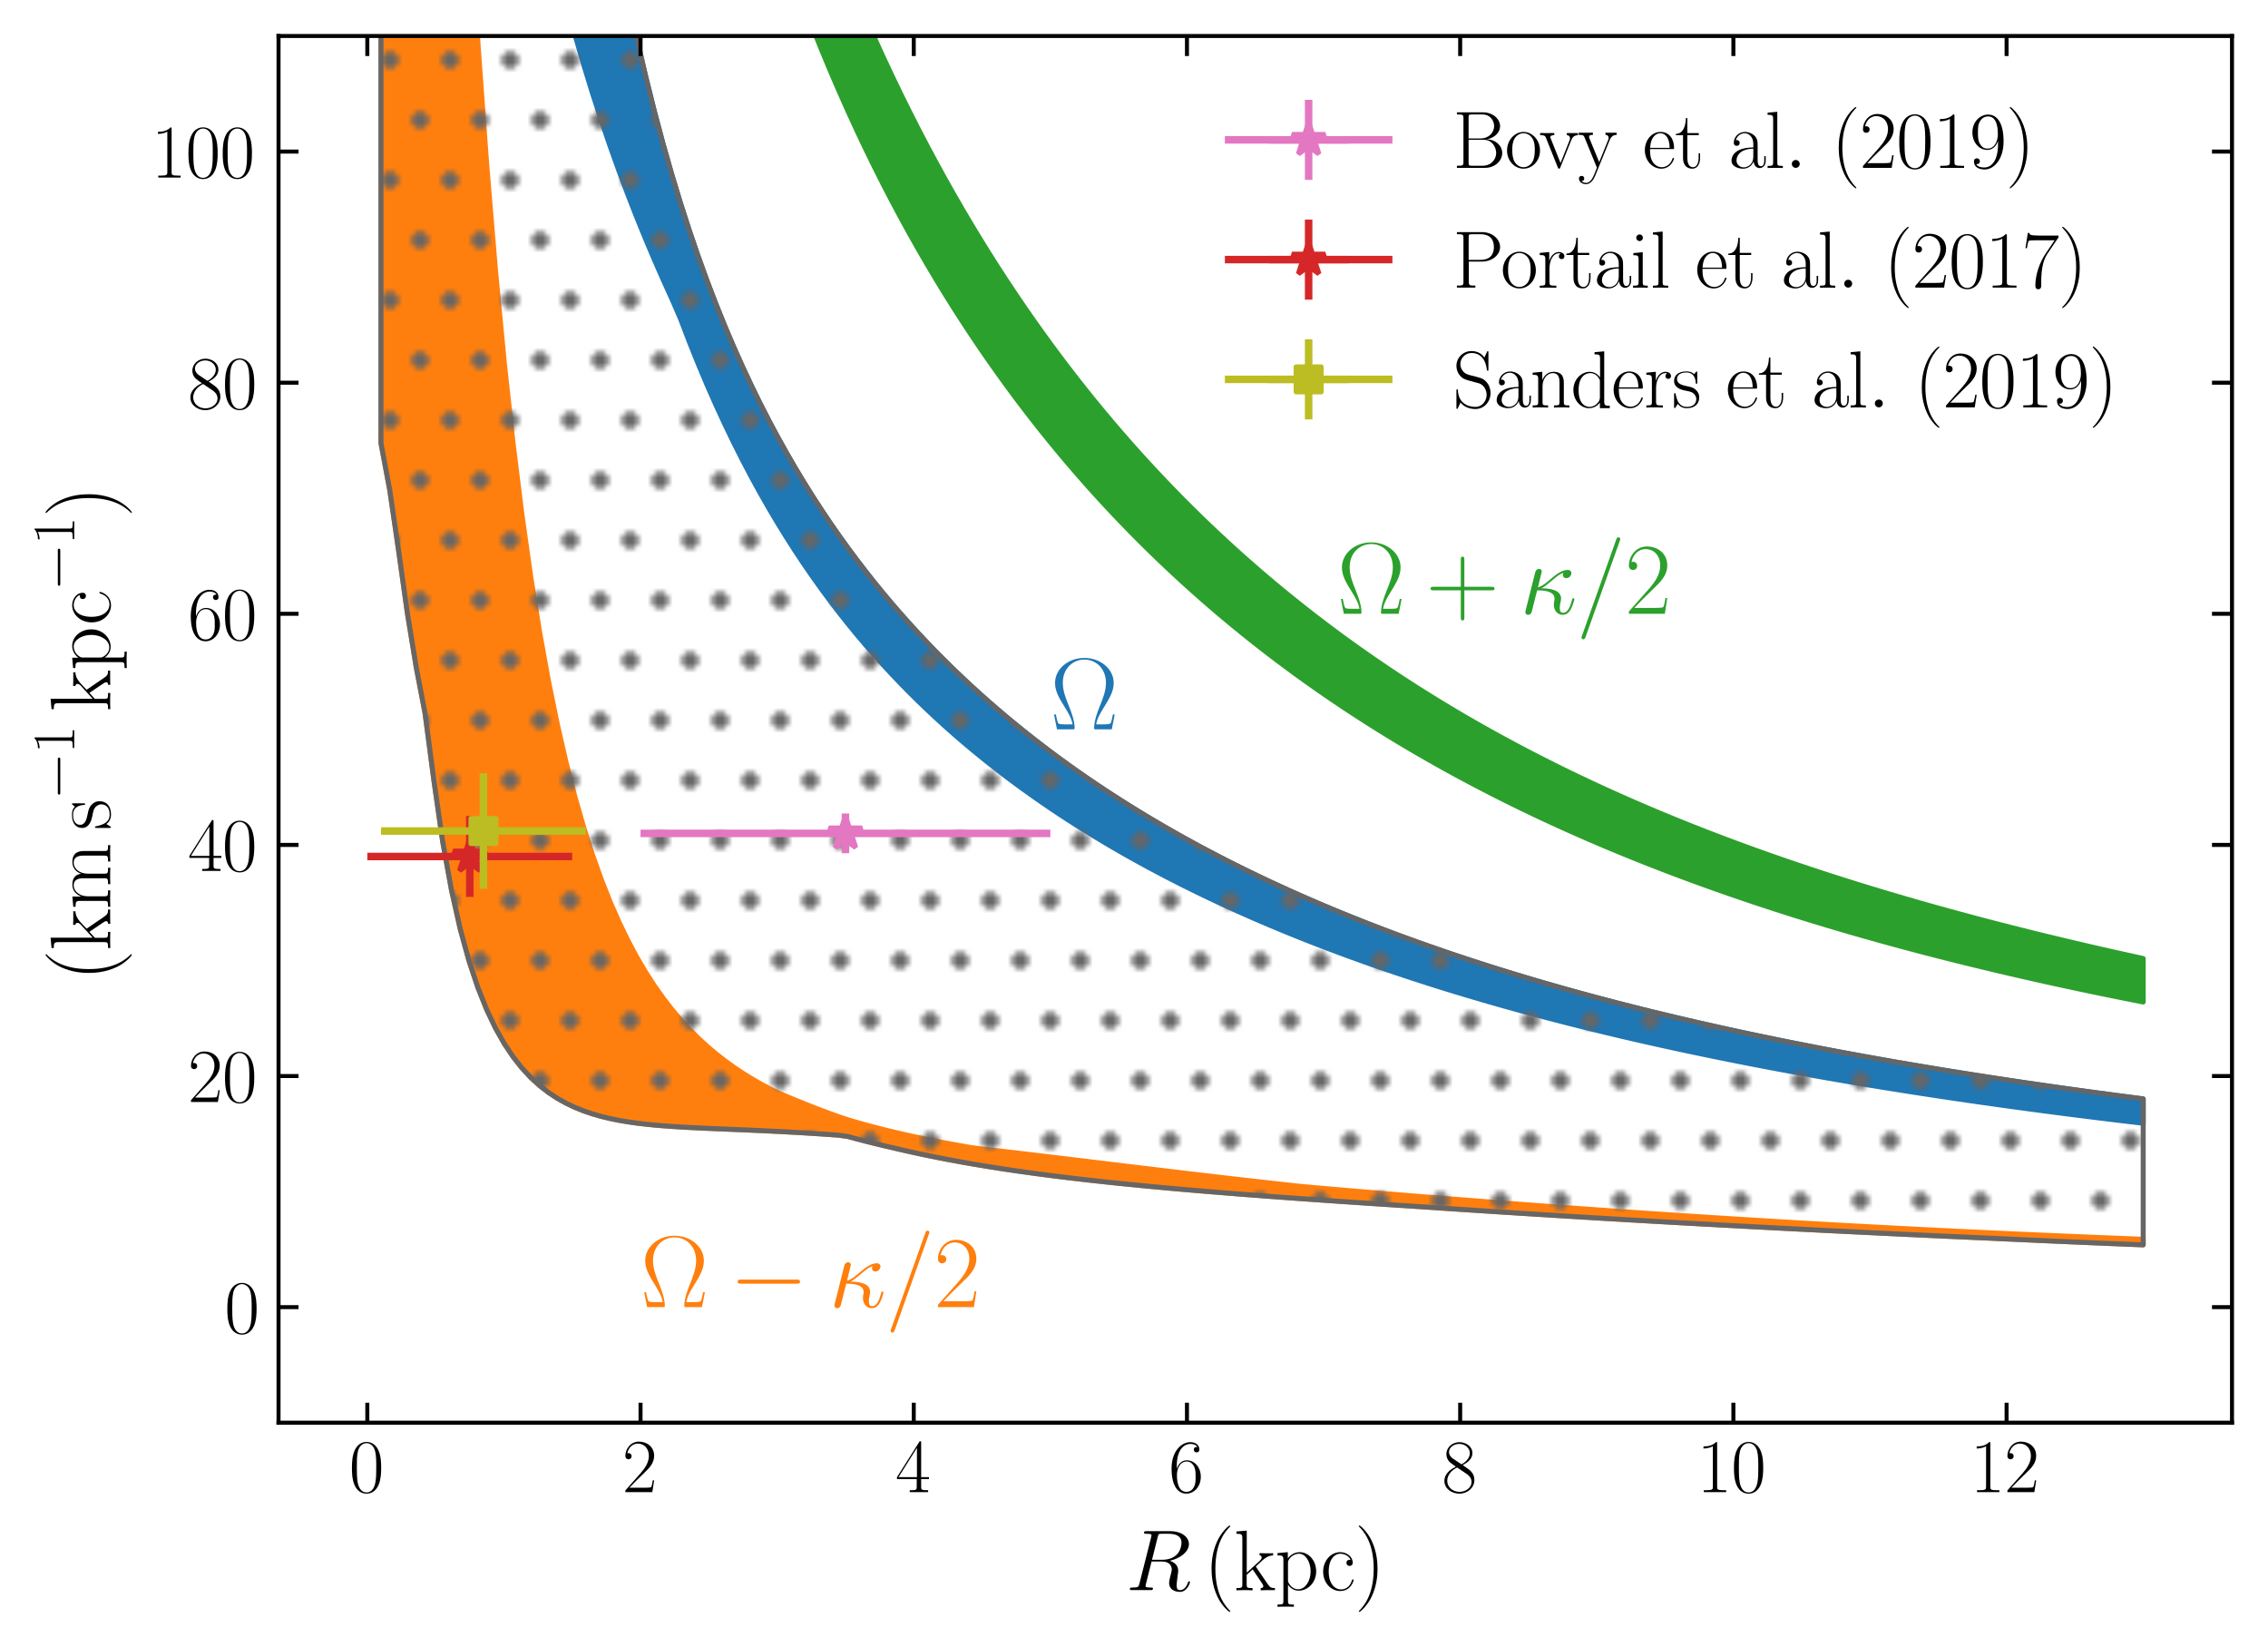 <?xml version="1.0" encoding="utf-8" standalone="no"?>
<!DOCTYPE svg PUBLIC "-//W3C//DTD SVG 1.1//EN"
  "http://www.w3.org/Graphics/SVG/1.1/DTD/svg11.dtd">
<svg xmlns:xlink="http://www.w3.org/1999/xlink" width="453.493pt" height="329.291pt" viewBox="0 0 453.493 329.291" xmlns="http://www.w3.org/2000/svg" version="1.1">
 <defs>
  <style type="text/css">*{stroke-linejoin: round; stroke-linecap: butt}</style>
 </defs>
 <g id="figure_1">
  <g id="patch_1">
   <path d="M 0 329.291 
L 453.493 329.291 
L 453.493 0 
L 0 0 
z
" style="fill: #ffffff"/>
  </g>
  <g id="axes_1">
   <g id="patch_2">
    <path d="M 55.693 284.4 
L 446.293 284.4 
L 446.293 7.2 
L 55.693 7.2 
z
" style="fill: #ffffff"/>
   </g>
   <g id="PolyCollection_1">
    <path d="M 76.179 -3570.431 
L 76.179 -1231.46 
L 77.941 -916.312 
L 79.702 -678.815 
L 81.464 -507.359 
L 83.226 -396.149 
L 84.988 -318.174 
L 86.75 -260.481 
L 88.511 -216.068 
L 90.273 -180.809 
L 92.035 -152.116 
L 93.797 -128.282 
L 95.559 -108.136 
L 97.32 -90.847 
L 99.082 -75.813 
L 100.844 -62.584 
L 102.606 -50.821 
L 104.368 -40.26 
L 106.129 -30.697 
L 107.891 -21.969 
L 109.653 -13.948 
L 111.415 -6.529 
L 113.177 0.373 
L 114.938 6.828 
L 116.7 12.894 
L 118.462 18.619 
L 120.224 24.041 
L 121.986 29.195 
L 123.747 34.11 
L 125.509 38.809 
L 127.271 43.312 
L 129.033 47.637 
L 130.795 51.8 
L 132.556 55.812 
L 134.318 59.686 
L 136.08 63.746 
L 137.842 68.347 
L 139.604 72.73 
L 141.365 76.912 
L 143.127 80.905 
L 144.889 84.722 
L 146.651 88.375 
L 148.413 91.873 
L 150.174 95.227 
L 151.936 98.446 
L 153.698 101.536 
L 155.46 104.507 
L 157.222 107.365 
L 158.983 110.116 
L 160.745 112.767 
L 162.507 115.323 
L 164.269 117.789 
L 166.03 120.171 
L 167.792 122.472 
L 169.554 124.698 
L 171.316 126.851 
L 173.078 128.937 
L 174.839 130.958 
L 176.601 132.917 
L 178.363 134.818 
L 180.125 136.663 
L 181.887 138.455 
L 183.648 140.197 
L 185.41 141.891 
L 187.172 143.539 
L 188.934 145.143 
L 190.696 146.706 
L 192.457 148.228 
L 194.219 149.712 
L 195.981 151.16 
L 197.743 152.572 
L 199.505 153.951 
L 201.266 155.297 
L 203.028 156.612 
L 204.79 157.897 
L 206.552 159.153 
L 208.314 160.381 
L 210.075 161.583 
L 211.837 162.759 
L 213.599 163.91 
L 215.361 165.037 
L 217.123 166.14 
L 218.884 167.221 
L 220.646 168.281 
L 222.408 169.319 
L 224.17 170.336 
L 225.932 171.334 
L 227.693 172.313 
L 229.455 173.274 
L 231.217 174.216 
L 232.979 175.14 
L 234.741 176.048 
L 236.502 176.939 
L 238.264 177.814 
L 240.026 178.674 
L 241.788 179.518 
L 243.55 180.348 
L 245.311 181.163 
L 247.073 181.964 
L 248.835 182.752 
L 250.597 183.526 
L 252.359 184.287 
L 254.12 185.036 
L 255.882 185.772 
L 257.644 186.496 
L 259.406 187.208 
L 261.168 187.909 
L 262.929 188.599 
L 264.691 189.277 
L 266.453 189.945 
L 268.215 190.603 
L 269.977 191.25 
L 271.738 191.887 
L 273.5 192.514 
L 275.262 193.132 
L 277.024 193.74 
L 278.786 194.339 
L 280.547 194.929 
L 282.309 195.511 
L 284.071 196.083 
L 285.833 196.648 
L 287.595 197.204 
L 289.356 197.752 
L 291.118 198.292 
L 292.88 198.824 
L 294.642 199.348 
L 296.403 199.865 
L 298.165 200.375 
L 299.927 200.878 
L 301.689 201.373 
L 303.451 201.862 
L 305.212 202.344 
L 306.974 202.819 
L 308.736 203.287 
L 310.498 203.749 
L 312.26 204.205 
L 314.021 204.655 
L 315.783 205.098 
L 317.545 205.536 
L 319.307 205.968 
L 321.069 206.393 
L 322.83 206.814 
L 324.592 207.228 
L 326.354 207.638 
L 328.116 208.042 
L 329.878 208.44 
L 331.639 208.834 
L 333.401 209.222 
L 335.163 209.606 
L 336.925 209.984 
L 338.687 210.358 
L 340.448 210.727 
L 342.21 211.091 
L 343.972 211.451 
L 345.734 211.806 
L 347.496 212.157 
L 349.257 212.504 
L 351.019 212.846 
L 352.781 213.184 
L 354.543 213.518 
L 356.305 213.847 
L 358.066 214.173 
L 359.828 214.495 
L 361.59 214.813 
L 363.352 215.127 
L 365.114 215.437 
L 366.875 215.744 
L 368.637 216.047 
L 370.399 216.346 
L 372.161 216.642 
L 373.923 216.935 
L 375.684 217.224 
L 377.446 217.509 
L 379.208 217.792 
L 380.97 218.071 
L 382.732 218.346 
L 384.493 218.619 
L 386.255 218.889 
L 388.017 219.155 
L 389.779 219.419 
L 391.541 219.679 
L 393.302 219.937 
L 395.064 220.191 
L 396.826 220.443 
L 398.588 220.692 
L 400.35 220.939 
L 402.111 221.182 
L 403.873 221.423 
L 405.635 221.661 
L 407.397 221.897 
L 409.159 222.13 
L 410.92 222.361 
L 412.682 222.589 
L 414.444 222.815 
L 416.206 223.038 
L 417.967 223.259 
L 419.729 223.477 
L 421.491 223.694 
L 423.253 223.908 
L 425.015 224.119 
L 426.776 224.329 
L 428.538 224.536 
L 428.538 219.67 
L 428.538 219.67 
L 426.776 219.443 
L 425.015 219.215 
L 423.253 218.983 
L 421.491 218.75 
L 419.729 218.514 
L 417.967 218.275 
L 416.206 218.035 
L 414.444 217.791 
L 412.682 217.545 
L 410.92 217.297 
L 409.159 217.045 
L 407.397 216.792 
L 405.635 216.535 
L 403.873 216.275 
L 402.111 216.013 
L 400.35 215.748 
L 398.588 215.48 
L 396.826 215.209 
L 395.064 214.935 
L 393.302 214.658 
L 391.541 214.378 
L 389.779 214.095 
L 388.017 213.808 
L 386.255 213.519 
L 384.493 213.226 
L 382.732 212.929 
L 380.97 212.629 
L 379.208 212.326 
L 377.446 212.019 
L 375.684 211.708 
L 373.923 211.394 
L 372.161 211.076 
L 370.399 210.755 
L 368.637 210.429 
L 366.875 210.099 
L 365.114 209.766 
L 363.352 209.428 
L 361.59 209.086 
L 359.828 208.74 
L 358.066 208.39 
L 356.305 208.036 
L 354.543 207.676 
L 352.781 207.313 
L 351.019 206.945 
L 349.257 206.572 
L 347.496 206.194 
L 345.734 205.812 
L 343.972 205.424 
L 342.21 205.032 
L 340.448 204.634 
L 338.687 204.231 
L 336.925 203.823 
L 335.163 203.41 
L 333.401 202.991 
L 331.639 202.566 
L 329.878 202.136 
L 328.116 201.7 
L 326.354 201.258 
L 324.592 200.81 
L 322.83 200.356 
L 321.069 199.895 
L 319.307 199.429 
L 317.545 198.955 
L 315.783 198.476 
L 314.021 197.989 
L 312.26 197.496 
L 310.498 196.995 
L 308.736 196.488 
L 306.974 195.973 
L 305.212 195.451 
L 303.451 194.922 
L 301.689 194.384 
L 299.927 193.839 
L 298.165 193.287 
L 296.403 192.725 
L 294.642 192.156 
L 292.88 191.578 
L 291.118 190.992 
L 289.356 190.397 
L 287.595 189.792 
L 285.833 189.179 
L 284.071 188.557 
L 282.309 187.924 
L 280.547 187.283 
L 278.786 186.631 
L 277.024 185.969 
L 275.262 185.297 
L 273.5 184.614 
L 271.738 183.92 
L 269.977 183.216 
L 268.215 182.5 
L 266.453 181.773 
L 264.691 181.033 
L 262.929 180.282 
L 261.168 179.518 
L 259.406 178.742 
L 257.644 177.953 
L 255.882 177.151 
L 254.12 176.335 
L 252.359 175.505 
L 250.597 174.661 
L 248.835 173.803 
L 247.073 172.929 
L 245.311 172.041 
L 243.55 171.136 
L 241.788 170.216 
L 240.026 169.278 
L 238.264 168.324 
L 236.502 167.353 
L 234.741 166.363 
L 232.979 165.355 
L 231.217 164.328 
L 229.455 163.282 
L 227.693 162.215 
L 225.932 161.128 
L 224.17 160.02 
L 222.408 158.889 
L 220.646 157.736 
L 218.884 156.56 
L 217.123 155.36 
L 215.361 154.134 
L 213.599 152.883 
L 211.837 151.606 
L 210.075 150.301 
L 208.314 148.967 
L 206.552 147.604 
L 204.79 146.211 
L 203.028 144.786 
L 201.266 143.328 
L 199.505 141.837 
L 197.743 140.309 
L 195.981 138.745 
L 194.219 137.143 
L 192.457 135.501 
L 190.696 133.817 
L 188.934 132.09 
L 187.172 130.318 
L 185.41 128.498 
L 183.648 126.629 
L 181.887 124.707 
L 180.125 122.732 
L 178.363 120.699 
L 176.601 118.605 
L 174.839 116.449 
L 173.078 114.225 
L 171.316 111.931 
L 169.554 109.563 
L 167.792 107.115 
L 166.03 104.583 
L 164.269 101.962 
L 162.507 99.246 
L 160.745 96.429 
L 158.983 93.504 
L 157.222 90.463 
L 155.46 87.298 
L 153.698 83.999 
L 151.936 80.556 
L 150.174 76.958 
L 148.413 73.191 
L 146.651 69.243 
L 144.889 65.096 
L 143.127 60.732 
L 141.365 56.133 
L 139.604 51.275 
L 137.842 46.132 
L 136.08 40.676 
L 134.318 34.874 
L 132.556 28.688 
L 130.795 22.076 
L 129.033 14.988 
L 127.271 7.367 
L 125.509 -0.851 
L 123.747 -9.742 
L 121.986 -19.395 
L 120.224 -29.913 
L 118.462 -41.417 
L 116.7 -54.052 
L 114.938 -67.987 
L 113.177 -83.427 
L 111.415 -100.615 
L 109.653 -119.85 
L 107.891 -141.493 
L 106.129 -165.989 
L 104.368 -193.89 
L 102.606 -225.888 
L 100.844 -262.857 
L 99.082 -305.917 
L 97.32 -356.516 
L 95.559 -416.556 
L 93.797 -488.562 
L 92.035 -575.941 
L 90.273 -683.348 
L 88.511 -817.229 
L 86.75 -986.585 
L 84.988 -1203.988 
L 83.226 -1486.626 
L 81.464 -1856.339 
L 79.702 -2335.017 
L 77.941 -2925.896 
L 76.179 -3570.431 
z
" clip-path="url(#p668713a683)" style="fill: #1f77b4; stroke: #1f77b4"/>
   </g>
   <g id="PolyCollection_2">
    <path d="M 76.179 -481.43 
L 76.179 88.584 
L 77.941 97.999 
L 79.702 110.045 
L 81.464 122.606 
L 83.226 133.374 
L 84.988 142.553 
L 86.75 155.925 
L 88.511 168.201 
L 90.273 177.909 
L 92.035 185.732 
L 93.797 192.128 
L 95.559 197.414 
L 97.32 201.819 
L 99.082 205.515 
L 100.844 208.629 
L 102.606 211.262 
L 104.368 213.495 
L 106.129 215.391 
L 107.891 217.001 
L 109.653 218.37 
L 111.415 219.533 
L 113.177 220.52 
L 114.938 221.356 
L 116.7 222.064 
L 118.462 222.663 
L 120.224 223.167 
L 121.986 223.592 
L 123.747 223.949 
L 125.509 224.248 
L 127.271 224.5 
L 129.033 224.712 
L 130.795 224.89 
L 132.556 225.041 
L 134.318 225.17 
L 136.08 225.282 
L 137.842 225.38 
L 139.604 225.468 
L 141.365 225.548 
L 143.127 225.624 
L 144.889 225.698 
L 146.651 225.771 
L 148.413 225.844 
L 150.174 225.919 
L 151.936 225.998 
L 153.698 226.08 
L 155.46 226.167 
L 157.222 226.259 
L 158.983 226.356 
L 160.745 226.459 
L 162.507 226.568 
L 164.269 226.683 
L 166.03 226.804 
L 167.792 226.931 
L 169.554 227.188 
L 171.316 227.666 
L 173.078 228.125 
L 174.839 228.566 
L 176.601 228.991 
L 178.363 229.399 
L 180.125 229.812 
L 181.887 230.21 
L 183.648 230.594 
L 185.41 230.964 
L 187.172 231.322 
L 188.934 231.667 
L 190.696 231.999 
L 192.457 232.32 
L 194.219 232.63 
L 195.981 232.928 
L 197.743 233.217 
L 199.505 233.495 
L 201.266 233.764 
L 203.028 234.024 
L 204.79 234.275 
L 206.552 234.519 
L 208.314 234.754 
L 210.075 234.983 
L 211.837 235.204 
L 213.599 235.419 
L 215.361 235.628 
L 217.123 235.831 
L 218.884 236.028 
L 220.646 236.22 
L 222.408 236.407 
L 224.17 236.59 
L 225.932 236.768 
L 227.693 236.941 
L 229.455 237.111 
L 231.217 237.277 
L 232.979 237.439 
L 234.741 237.598 
L 236.502 237.754 
L 238.264 237.906 
L 240.026 238.056 
L 241.788 238.203 
L 243.55 238.347 
L 245.311 238.489 
L 247.073 238.629 
L 248.835 238.767 
L 250.597 238.903 
L 252.359 239.036 
L 254.12 239.168 
L 255.882 239.299 
L 257.644 239.428 
L 259.406 239.555 
L 261.168 239.681 
L 262.929 239.806 
L 264.691 239.929 
L 266.453 240.051 
L 268.215 240.172 
L 269.977 240.292 
L 271.738 240.411 
L 273.5 240.529 
L 275.262 240.645 
L 277.024 240.761 
L 278.786 240.876 
L 280.547 240.99 
L 282.309 241.104 
L 284.071 241.218 
L 285.833 241.338 
L 287.595 241.456 
L 289.356 241.574 
L 291.118 241.691 
L 292.88 241.808 
L 294.642 241.923 
L 296.403 242.038 
L 298.165 242.152 
L 299.927 242.265 
L 301.689 242.378 
L 303.451 242.49 
L 305.212 242.601 
L 306.974 242.711 
L 308.736 242.821 
L 310.498 242.931 
L 312.26 243.039 
L 314.021 243.147 
L 315.783 243.254 
L 317.545 243.36 
L 319.307 243.466 
L 321.069 243.571 
L 322.83 243.675 
L 324.592 243.779 
L 326.354 243.882 
L 328.116 243.984 
L 329.878 244.085 
L 331.639 244.185 
L 333.401 244.285 
L 335.163 244.384 
L 336.925 244.483 
L 338.687 244.58 
L 340.448 244.677 
L 342.21 244.773 
L 343.972 244.869 
L 345.734 244.964 
L 347.496 245.059 
L 349.257 245.152 
L 351.019 245.246 
L 352.781 245.338 
L 354.543 245.43 
L 356.305 245.522 
L 358.066 245.613 
L 359.828 245.703 
L 361.59 245.793 
L 363.352 245.882 
L 365.114 245.971 
L 366.875 246.059 
L 368.637 246.146 
L 370.399 246.233 
L 372.161 246.32 
L 373.923 246.405 
L 375.684 246.491 
L 377.446 246.575 
L 379.208 246.659 
L 380.97 246.743 
L 382.732 246.825 
L 384.493 246.908 
L 386.255 246.989 
L 388.017 247.07 
L 389.779 247.15 
L 391.541 247.23 
L 393.302 247.309 
L 395.064 247.388 
L 396.826 247.465 
L 398.588 247.543 
L 400.35 247.626 
L 402.111 247.709 
L 403.873 247.79 
L 405.635 247.871 
L 407.397 247.95 
L 409.159 248.029 
L 410.92 248.107 
L 412.682 248.185 
L 414.444 248.261 
L 416.206 248.337 
L 417.967 248.412 
L 419.729 248.486 
L 421.491 248.559 
L 423.253 248.632 
L 425.015 248.704 
L 426.776 248.775 
L 428.538 248.845 
L 428.538 247.732 
L 428.538 247.732 
L 426.776 247.664 
L 425.015 247.594 
L 423.253 247.524 
L 421.491 247.454 
L 419.729 247.382 
L 417.967 247.31 
L 416.206 247.238 
L 414.444 247.164 
L 412.682 247.09 
L 410.92 247.015 
L 409.159 246.939 
L 407.397 246.862 
L 405.635 246.785 
L 403.873 246.706 
L 402.111 246.627 
L 400.35 246.547 
L 398.588 246.467 
L 396.826 246.385 
L 395.064 246.302 
L 393.302 246.219 
L 391.541 246.135 
L 389.779 246.049 
L 388.017 245.963 
L 386.255 245.876 
L 384.493 245.788 
L 382.732 245.699 
L 380.97 245.609 
L 379.208 245.518 
L 377.446 245.426 
L 375.684 245.333 
L 373.923 245.24 
L 372.161 245.145 
L 370.399 245.049 
L 368.637 244.952 
L 366.875 244.855 
L 365.114 244.756 
L 363.352 244.656 
L 361.59 244.556 
L 359.828 244.454 
L 358.066 244.351 
L 356.305 244.248 
L 354.543 244.143 
L 352.781 244.037 
L 351.019 243.93 
L 349.257 243.823 
L 347.496 243.714 
L 345.734 243.605 
L 343.972 243.494 
L 342.21 243.382 
L 340.448 243.27 
L 338.687 243.156 
L 336.925 243.042 
L 335.163 242.927 
L 333.401 242.81 
L 331.639 242.693 
L 329.878 242.575 
L 328.116 242.456 
L 326.354 242.336 
L 324.592 242.215 
L 322.83 242.093 
L 321.069 241.97 
L 319.307 241.846 
L 317.545 241.722 
L 315.783 241.596 
L 314.021 241.47 
L 312.26 241.343 
L 310.498 241.215 
L 308.736 241.086 
L 306.974 240.956 
L 305.212 240.826 
L 303.451 240.694 
L 301.689 240.562 
L 299.927 240.429 
L 298.165 240.295 
L 296.403 240.16 
L 294.642 240.024 
L 292.88 239.887 
L 291.118 239.75 
L 289.356 239.611 
L 287.595 239.472 
L 285.833 239.332 
L 284.071 239.191 
L 282.309 239.048 
L 280.547 238.905 
L 278.786 238.761 
L 277.024 238.616 
L 275.262 238.47 
L 273.5 238.323 
L 271.738 238.175 
L 269.977 238.025 
L 268.215 237.875 
L 266.453 237.723 
L 264.691 237.57 
L 262.929 237.416 
L 261.168 237.26 
L 259.406 237.089 
L 257.644 236.896 
L 255.882 236.701 
L 254.12 236.505 
L 252.359 236.308 
L 250.597 236.109 
L 248.835 235.908 
L 247.073 235.707 
L 245.311 235.504 
L 243.55 235.3 
L 241.788 235.094 
L 240.026 234.888 
L 238.264 234.68 
L 236.502 234.472 
L 234.741 234.262 
L 232.979 234.052 
L 231.217 233.841 
L 229.455 233.629 
L 227.693 233.417 
L 225.932 233.204 
L 224.17 232.991 
L 222.408 232.778 
L 220.646 232.564 
L 218.884 232.351 
L 217.123 232.137 
L 215.361 231.924 
L 213.599 231.711 
L 211.837 231.499 
L 210.075 231.287 
L 208.314 231.076 
L 206.552 230.866 
L 204.79 230.657 
L 203.028 230.45 
L 201.266 230.244 
L 199.505 230.04 
L 197.743 229.838 
L 195.981 229.638 
L 194.219 229.408 
L 192.457 229.102 
L 190.696 228.785 
L 188.934 228.458 
L 187.172 228.119 
L 185.41 227.767 
L 183.648 227.402 
L 181.887 227.023 
L 180.125 226.627 
L 178.363 226.215 
L 176.601 225.785 
L 174.839 225.334 
L 173.078 224.862 
L 171.316 224.366 
L 169.554 223.845 
L 167.792 223.266 
L 166.03 222.629 
L 164.269 221.973 
L 162.507 221.298 
L 160.745 220.603 
L 158.983 219.888 
L 157.222 219.155 
L 155.46 218.402 
L 153.698 217.532 
L 151.936 216.58 
L 150.174 215.558 
L 148.413 214.46 
L 146.651 213.277 
L 144.889 212.002 
L 143.127 210.623 
L 141.365 209.131 
L 139.604 207.512 
L 137.842 205.754 
L 136.08 203.84 
L 134.318 201.754 
L 132.556 199.475 
L 130.795 196.981 
L 129.033 194.246 
L 127.271 191.243 
L 125.509 187.938 
L 123.747 184.293 
L 121.986 180.266 
L 120.224 175.808 
L 118.462 170.86 
L 116.7 165.358 
L 114.938 159.224 
L 113.177 152.369 
L 111.415 144.689 
L 109.653 136.06 
L 107.891 126.338 
L 106.129 115.351 
L 104.368 102.898 
L 102.606 88.739 
L 100.844 72.588 
L 99.082 54.11 
L 97.32 32.911 
L 95.559 8.542 
L 93.797 -19.497 
L 92.035 -51.71 
L 90.273 -88.518 
L 88.511 -130.032 
L 86.75 -175.572 
L 84.988 -222.675 
L 83.226 -265.102 
L 81.464 -289.34 
L 79.702 -270.242 
L 77.941 -209.287 
L 76.179 -481.43 
z
" clip-path="url(#p668713a683)" style="fill: #ff7f0e; stroke: #ff7f0e"/>
   </g>
   <g id="PolyCollection_3">
    <path d="M 76.179 -3570.431 
L 76.179 88.584 
L 77.941 97.999 
L 79.702 110.045 
L 81.464 122.606 
L 83.226 133.374 
L 84.988 142.553 
L 86.75 155.925 
L 88.511 168.201 
L 90.273 177.909 
L 92.035 185.732 
L 93.797 192.128 
L 95.559 197.414 
L 97.32 201.819 
L 99.082 205.515 
L 100.844 208.629 
L 102.606 211.262 
L 104.368 213.495 
L 106.129 215.391 
L 107.891 217.001 
L 109.653 218.37 
L 111.415 219.533 
L 113.177 220.52 
L 114.938 221.356 
L 116.7 222.064 
L 118.462 222.663 
L 120.224 223.167 
L 121.986 223.592 
L 123.747 223.949 
L 125.509 224.248 
L 127.271 224.5 
L 129.033 224.712 
L 130.795 224.89 
L 132.556 225.041 
L 134.318 225.17 
L 136.08 225.282 
L 137.842 225.38 
L 139.604 225.468 
L 141.365 225.548 
L 143.127 225.624 
L 144.889 225.698 
L 146.651 225.771 
L 148.413 225.844 
L 150.174 225.919 
L 151.936 225.998 
L 153.698 226.08 
L 155.46 226.167 
L 157.222 226.259 
L 158.983 226.356 
L 160.745 226.459 
L 162.507 226.568 
L 164.269 226.683 
L 166.03 226.804 
L 167.792 226.931 
L 169.554 227.188 
L 171.316 227.666 
L 173.078 228.125 
L 174.839 228.566 
L 176.601 228.991 
L 178.363 229.399 
L 180.125 229.812 
L 181.887 230.21 
L 183.648 230.594 
L 185.41 230.964 
L 187.172 231.322 
L 188.934 231.667 
L 190.696 231.999 
L 192.457 232.32 
L 194.219 232.63 
L 195.981 232.928 
L 197.743 233.217 
L 199.505 233.495 
L 201.266 233.764 
L 203.028 234.024 
L 204.79 234.275 
L 206.552 234.519 
L 208.314 234.754 
L 210.075 234.983 
L 211.837 235.204 
L 213.599 235.419 
L 215.361 235.628 
L 217.123 235.831 
L 218.884 236.028 
L 220.646 236.22 
L 222.408 236.407 
L 224.17 236.59 
L 225.932 236.768 
L 227.693 236.941 
L 229.455 237.111 
L 231.217 237.277 
L 232.979 237.439 
L 234.741 237.598 
L 236.502 237.754 
L 238.264 237.906 
L 240.026 238.056 
L 241.788 238.203 
L 243.55 238.347 
L 245.311 238.489 
L 247.073 238.629 
L 248.835 238.767 
L 250.597 238.903 
L 252.359 239.036 
L 254.12 239.168 
L 255.882 239.299 
L 257.644 239.428 
L 259.406 239.555 
L 261.168 239.681 
L 262.929 239.806 
L 264.691 239.929 
L 266.453 240.051 
L 268.215 240.172 
L 269.977 240.292 
L 271.738 240.411 
L 273.5 240.529 
L 275.262 240.645 
L 277.024 240.761 
L 278.786 240.876 
L 280.547 240.99 
L 282.309 241.104 
L 284.071 241.218 
L 285.833 241.338 
L 287.595 241.456 
L 289.356 241.574 
L 291.118 241.691 
L 292.88 241.808 
L 294.642 241.923 
L 296.403 242.038 
L 298.165 242.152 
L 299.927 242.265 
L 301.689 242.378 
L 303.451 242.49 
L 305.212 242.601 
L 306.974 242.711 
L 308.736 242.821 
L 310.498 242.931 
L 312.26 243.039 
L 314.021 243.147 
L 315.783 243.254 
L 317.545 243.36 
L 319.307 243.466 
L 321.069 243.571 
L 322.83 243.675 
L 324.592 243.779 
L 326.354 243.882 
L 328.116 243.984 
L 329.878 244.085 
L 331.639 244.185 
L 333.401 244.285 
L 335.163 244.384 
L 336.925 244.483 
L 338.687 244.58 
L 340.448 244.677 
L 342.21 244.773 
L 343.972 244.869 
L 345.734 244.964 
L 347.496 245.059 
L 349.257 245.152 
L 351.019 245.246 
L 352.781 245.338 
L 354.543 245.43 
L 356.305 245.522 
L 358.066 245.613 
L 359.828 245.703 
L 361.59 245.793 
L 363.352 245.882 
L 365.114 245.971 
L 366.875 246.059 
L 368.637 246.146 
L 370.399 246.233 
L 372.161 246.32 
L 373.923 246.405 
L 375.684 246.491 
L 377.446 246.575 
L 379.208 246.659 
L 380.97 246.743 
L 382.732 246.825 
L 384.493 246.908 
L 386.255 246.989 
L 388.017 247.07 
L 389.779 247.15 
L 391.541 247.23 
L 393.302 247.309 
L 395.064 247.388 
L 396.826 247.465 
L 398.588 247.543 
L 400.35 247.626 
L 402.111 247.709 
L 403.873 247.79 
L 405.635 247.871 
L 407.397 247.95 
L 409.159 248.029 
L 410.92 248.107 
L 412.682 248.185 
L 414.444 248.261 
L 416.206 248.337 
L 417.967 248.412 
L 419.729 248.486 
L 421.491 248.559 
L 423.253 248.632 
L 425.015 248.704 
L 426.776 248.775 
L 428.538 248.845 
L 428.538 219.67 
L 428.538 219.67 
L 426.776 219.443 
L 425.015 219.215 
L 423.253 218.983 
L 421.491 218.75 
L 419.729 218.514 
L 417.967 218.275 
L 416.206 218.035 
L 414.444 217.791 
L 412.682 217.545 
L 410.92 217.297 
L 409.159 217.045 
L 407.397 216.792 
L 405.635 216.535 
L 403.873 216.275 
L 402.111 216.013 
L 400.35 215.748 
L 398.588 215.48 
L 396.826 215.209 
L 395.064 214.935 
L 393.302 214.658 
L 391.541 214.378 
L 389.779 214.095 
L 388.017 213.808 
L 386.255 213.519 
L 384.493 213.226 
L 382.732 212.929 
L 380.97 212.629 
L 379.208 212.326 
L 377.446 212.019 
L 375.684 211.708 
L 373.923 211.394 
L 372.161 211.076 
L 370.399 210.755 
L 368.637 210.429 
L 366.875 210.099 
L 365.114 209.766 
L 363.352 209.428 
L 361.59 209.086 
L 359.828 208.74 
L 358.066 208.39 
L 356.305 208.036 
L 354.543 207.676 
L 352.781 207.313 
L 351.019 206.945 
L 349.257 206.572 
L 347.496 206.194 
L 345.734 205.812 
L 343.972 205.424 
L 342.21 205.032 
L 340.448 204.634 
L 338.687 204.231 
L 336.925 203.823 
L 335.163 203.41 
L 333.401 202.991 
L 331.639 202.566 
L 329.878 202.136 
L 328.116 201.7 
L 326.354 201.258 
L 324.592 200.81 
L 322.83 200.356 
L 321.069 199.895 
L 319.307 199.429 
L 317.545 198.955 
L 315.783 198.476 
L 314.021 197.989 
L 312.26 197.496 
L 310.498 196.995 
L 308.736 196.488 
L 306.974 195.973 
L 305.212 195.451 
L 303.451 194.922 
L 301.689 194.384 
L 299.927 193.839 
L 298.165 193.287 
L 296.403 192.725 
L 294.642 192.156 
L 292.88 191.578 
L 291.118 190.992 
L 289.356 190.397 
L 287.595 189.792 
L 285.833 189.179 
L 284.071 188.557 
L 282.309 187.924 
L 280.547 187.283 
L 278.786 186.631 
L 277.024 185.969 
L 275.262 185.297 
L 273.5 184.614 
L 271.738 183.92 
L 269.977 183.216 
L 268.215 182.5 
L 266.453 181.773 
L 264.691 181.033 
L 262.929 180.282 
L 261.168 179.518 
L 259.406 178.742 
L 257.644 177.953 
L 255.882 177.151 
L 254.12 176.335 
L 252.359 175.505 
L 250.597 174.661 
L 248.835 173.803 
L 247.073 172.929 
L 245.311 172.041 
L 243.55 171.136 
L 241.788 170.216 
L 240.026 169.278 
L 238.264 168.324 
L 236.502 167.353 
L 234.741 166.363 
L 232.979 165.355 
L 231.217 164.328 
L 229.455 163.282 
L 227.693 162.215 
L 225.932 161.128 
L 224.17 160.02 
L 222.408 158.889 
L 220.646 157.736 
L 218.884 156.56 
L 217.123 155.36 
L 215.361 154.134 
L 213.599 152.883 
L 211.837 151.606 
L 210.075 150.301 
L 208.314 148.967 
L 206.552 147.604 
L 204.79 146.211 
L 203.028 144.786 
L 201.266 143.328 
L 199.505 141.837 
L 197.743 140.309 
L 195.981 138.745 
L 194.219 137.143 
L 192.457 135.501 
L 190.696 133.817 
L 188.934 132.09 
L 187.172 130.318 
L 185.41 128.498 
L 183.648 126.629 
L 181.887 124.707 
L 180.125 122.732 
L 178.363 120.699 
L 176.601 118.605 
L 174.839 116.449 
L 173.078 114.225 
L 171.316 111.931 
L 169.554 109.563 
L 167.792 107.115 
L 166.03 104.583 
L 164.269 101.962 
L 162.507 99.246 
L 160.745 96.429 
L 158.983 93.504 
L 157.222 90.463 
L 155.46 87.298 
L 153.698 83.999 
L 151.936 80.556 
L 150.174 76.958 
L 148.413 73.191 
L 146.651 69.243 
L 144.889 65.096 
L 143.127 60.732 
L 141.365 56.133 
L 139.604 51.275 
L 137.842 46.132 
L 136.08 40.676 
L 134.318 34.874 
L 132.556 28.688 
L 130.795 22.076 
L 129.033 14.988 
L 127.271 7.367 
L 125.509 -0.851 
L 123.747 -9.742 
L 121.986 -19.395 
L 120.224 -29.913 
L 118.462 -41.417 
L 116.7 -54.052 
L 114.938 -67.987 
L 113.177 -83.427 
L 111.415 -100.615 
L 109.653 -119.85 
L 107.891 -141.493 
L 106.129 -165.989 
L 104.368 -193.89 
L 102.606 -225.888 
L 100.844 -262.857 
L 99.082 -305.917 
L 97.32 -356.516 
L 95.559 -416.556 
L 93.797 -488.562 
L 92.035 -575.941 
L 90.273 -683.348 
L 88.511 -817.229 
L 86.75 -986.585 
L 84.988 -1203.988 
L 83.226 -1486.626 
L 81.464 -1856.339 
L 79.702 -2335.017 
L 77.941 -2925.896 
L 76.179 -3570.431 
z
" clip-path="url(#p668713a683)" style="fill: url(#h0b85f6d8cf); stroke: #666666"/>
   </g>
   <g id="PolyCollection_4">
    <path d="M 76.179 -7150.142 
L 76.179 -2551.504 
L 77.941 -1919.405 
L 79.702 -1399.985 
L 81.464 -1103.1 
L 83.226 -910.902 
L 84.988 -776.348 
L 86.75 -676.888 
L 88.511 -600.337 
L 90.273 -539.527 
L 92.035 -489.965 
L 93.797 -448.692 
L 95.559 -413.685 
L 97.32 -383.514 
L 99.082 -357.141 
L 100.844 -333.798 
L 102.606 -312.904 
L 104.368 -294.014 
L 106.129 -276.784 
L 107.891 -260.94 
L 109.653 -246.267 
L 111.415 -232.591 
L 113.177 -219.773 
L 114.938 -207.699 
L 116.7 -196.276 
L 118.462 -185.425 
L 120.224 -175.085 
L 121.986 -165.201 
L 123.747 -155.729 
L 125.509 -145.66 
L 127.271 -134.324 
L 129.033 -123.62 
L 130.795 -113.493 
L 132.556 -103.901 
L 134.318 -94.801 
L 136.08 -86.158 
L 137.842 -77.939 
L 139.604 -70.115 
L 141.365 -62.658 
L 143.127 -55.544 
L 144.889 -48.749 
L 146.651 -42.253 
L 148.413 -36.035 
L 150.174 -30.079 
L 151.936 -24.368 
L 153.698 -18.885 
L 155.46 -13.616 
L 157.222 -8.549 
L 158.983 -3.671 
L 160.745 1.029 
L 162.507 5.562 
L 164.269 9.938 
L 166.03 14.165 
L 167.792 18.252 
L 169.554 22.207 
L 171.316 26.037 
L 173.078 29.749 
L 174.839 33.349 
L 176.601 36.843 
L 178.363 40.236 
L 180.125 43.533 
L 181.887 46.74 
L 183.648 49.86 
L 185.41 52.897 
L 187.172 55.856 
L 188.934 58.739 
L 190.696 61.55 
L 192.457 64.292 
L 194.219 66.968 
L 195.981 69.581 
L 197.743 72.132 
L 199.505 74.624 
L 201.266 77.06 
L 203.028 79.441 
L 204.79 81.769 
L 206.552 84.047 
L 208.314 86.275 
L 210.075 88.455 
L 211.837 90.59 
L 213.599 92.68 
L 215.361 94.726 
L 217.123 96.731 
L 218.884 98.696 
L 220.646 100.621 
L 222.408 102.508 
L 224.17 104.358 
L 225.932 106.173 
L 227.693 107.953 
L 229.455 109.699 
L 231.217 111.412 
L 232.979 113.093 
L 234.741 114.744 
L 236.502 116.364 
L 238.264 117.955 
L 240.026 119.517 
L 241.788 121.051 
L 243.55 122.558 
L 245.311 124.038 
L 247.073 125.492 
L 248.835 126.921 
L 250.597 128.324 
L 252.359 129.704 
L 254.12 131.059 
L 255.882 132.392 
L 257.644 133.701 
L 259.406 134.989 
L 261.168 136.255 
L 262.929 137.499 
L 264.691 138.723 
L 266.453 139.927 
L 268.215 141.111 
L 269.977 142.276 
L 271.738 143.422 
L 273.5 144.55 
L 275.262 145.659 
L 277.024 146.751 
L 278.786 147.825 
L 280.547 148.883 
L 282.309 149.924 
L 284.071 150.949 
L 285.833 151.958 
L 287.595 152.951 
L 289.356 153.929 
L 291.118 154.892 
L 292.88 155.84 
L 294.642 156.774 
L 296.403 157.693 
L 298.165 158.599 
L 299.927 159.49 
L 301.689 160.369 
L 303.451 161.234 
L 305.212 162.086 
L 306.974 162.926 
L 308.736 163.753 
L 310.498 164.568 
L 312.26 165.371 
L 314.021 166.163 
L 315.783 166.942 
L 317.545 167.711 
L 319.307 168.469 
L 321.069 169.216 
L 322.83 169.952 
L 324.592 170.678 
L 326.354 171.394 
L 328.116 172.1 
L 329.878 172.796 
L 331.639 173.482 
L 333.401 174.159 
L 335.163 174.827 
L 336.925 175.486 
L 338.687 176.136 
L 340.448 176.777 
L 342.21 177.409 
L 343.972 178.033 
L 345.734 178.648 
L 347.496 179.256 
L 349.257 179.855 
L 351.019 180.446 
L 352.781 181.029 
L 354.543 181.605 
L 356.305 182.173 
L 358.066 182.734 
L 359.828 183.287 
L 361.59 183.833 
L 363.352 184.372 
L 365.114 184.904 
L 366.875 185.429 
L 368.637 185.947 
L 370.399 186.459 
L 372.161 186.965 
L 373.923 187.464 
L 375.684 187.957 
L 377.446 188.443 
L 379.208 188.924 
L 380.97 189.399 
L 382.732 189.867 
L 384.493 190.331 
L 386.255 190.788 
L 388.017 191.24 
L 389.779 191.687 
L 391.541 192.128 
L 393.302 192.564 
L 395.064 192.995 
L 396.826 193.421 
L 398.588 193.842 
L 400.35 194.258 
L 402.111 194.669 
L 403.873 195.075 
L 405.635 195.477 
L 407.397 195.873 
L 409.159 196.266 
L 410.92 196.654 
L 412.682 197.037 
L 414.444 197.416 
L 416.206 197.791 
L 417.967 198.161 
L 419.729 198.528 
L 421.491 198.89 
L 423.253 199.248 
L 425.015 199.602 
L 426.776 199.953 
L 428.538 200.299 
L 428.538 191.608 
L 428.538 191.608 
L 426.776 191.223 
L 425.015 190.835 
L 423.253 190.442 
L 421.491 190.046 
L 419.729 189.645 
L 417.967 189.241 
L 416.206 188.832 
L 414.444 188.418 
L 412.682 188.001 
L 410.92 187.579 
L 409.159 187.152 
L 407.397 186.721 
L 405.635 186.285 
L 403.873 185.844 
L 402.111 185.399 
L 400.35 184.949 
L 398.588 184.494 
L 396.826 184.034 
L 395.064 183.568 
L 393.302 183.098 
L 391.541 182.622 
L 389.779 182.14 
L 388.017 181.654 
L 386.255 181.161 
L 384.493 180.663 
L 382.732 180.159 
L 380.97 179.649 
L 379.208 179.134 
L 377.446 178.612 
L 375.684 178.083 
L 373.923 177.549 
L 372.161 177.008 
L 370.399 176.46 
L 368.637 175.905 
L 366.875 175.344 
L 365.114 174.776 
L 363.352 174.2 
L 361.59 173.617 
L 359.828 173.027 
L 358.066 172.429 
L 356.305 171.824 
L 354.543 171.21 
L 352.781 170.589 
L 351.019 169.959 
L 349.257 169.321 
L 347.496 168.674 
L 345.734 168.019 
L 343.972 167.354 
L 342.21 166.681 
L 340.448 165.998 
L 338.687 165.306 
L 336.925 164.605 
L 335.163 163.893 
L 333.401 163.171 
L 331.639 162.439 
L 329.878 161.697 
L 328.116 160.944 
L 326.354 160.18 
L 324.592 159.405 
L 322.83 158.619 
L 321.069 157.821 
L 319.307 157.011 
L 317.545 156.189 
L 315.783 155.355 
L 314.021 154.508 
L 312.26 153.648 
L 310.498 152.776 
L 308.736 151.89 
L 306.974 150.99 
L 305.212 150.077 
L 303.451 149.149 
L 301.689 148.207 
L 299.927 147.25 
L 298.165 146.278 
L 296.403 145.291 
L 294.642 144.288 
L 292.88 143.269 
L 291.118 142.234 
L 289.356 141.182 
L 287.595 140.113 
L 285.833 139.027 
L 284.071 137.923 
L 282.309 136.8 
L 280.547 135.66 
L 278.786 134.5 
L 277.024 133.322 
L 275.262 132.123 
L 273.5 130.905 
L 271.738 129.666 
L 269.977 128.406 
L 268.215 127.125 
L 266.453 125.822 
L 264.691 124.497 
L 262.929 123.148 
L 261.168 121.777 
L 259.406 120.382 
L 257.644 118.962 
L 255.882 117.517 
L 254.12 116.047 
L 252.359 114.55 
L 250.597 113.027 
L 248.835 111.477 
L 247.073 109.898 
L 245.311 108.291 
L 243.55 106.654 
L 241.788 104.987 
L 240.026 103.29 
L 238.264 101.56 
L 236.502 99.798 
L 234.741 98.003 
L 232.979 96.173 
L 231.217 94.308 
L 229.455 92.407 
L 227.693 90.469 
L 225.932 88.493 
L 224.17 86.478 
L 222.408 84.422 
L 220.646 82.324 
L 218.884 80.184 
L 217.123 77.999 
L 215.361 75.769 
L 213.599 73.493 
L 211.837 71.168 
L 210.075 68.793 
L 208.314 66.366 
L 206.552 63.886 
L 204.79 61.352 
L 203.028 58.76 
L 201.266 56.11 
L 199.505 53.399 
L 197.743 50.625 
L 195.981 47.785 
L 194.219 44.878 
L 192.457 41.9 
L 190.696 38.849 
L 188.934 35.723 
L 187.172 32.517 
L 185.41 29.229 
L 183.648 25.855 
L 181.887 22.392 
L 180.125 18.836 
L 178.363 15.182 
L 176.601 11.426 
L 174.839 7.564 
L 173.078 3.589 
L 171.316 -0.504 
L 169.554 -4.72 
L 167.792 -9.066 
L 166.03 -13.55 
L 164.269 -18.179 
L 162.507 -22.962 
L 160.745 -27.907 
L 158.983 -33.025 
L 157.222 -38.328 
L 155.46 -43.826 
L 153.698 -49.535 
L 151.936 -55.468 
L 150.174 -61.643 
L 148.413 -68.077 
L 146.651 -74.792 
L 144.889 -81.811 
L 143.127 -89.159 
L 141.365 -96.865 
L 139.604 -104.963 
L 137.842 -113.49 
L 136.08 -122.489 
L 134.318 -132.006 
L 132.556 -142.099 
L 130.795 -152.829 
L 129.033 -164.271 
L 127.271 -176.508 
L 125.509 -189.639 
L 123.747 -203.777 
L 121.986 -219.056 
L 120.224 -235.634 
L 118.462 -253.695 
L 116.7 -273.462 
L 114.938 -295.199 
L 113.177 -319.223 
L 111.415 -345.92 
L 109.653 -375.76 
L 107.891 -409.324 
L 106.129 -447.329 
L 104.368 -490.678 
L 102.606 -540.514 
L 100.844 -598.301 
L 99.082 -665.943 
L 97.32 -745.943 
L 95.559 -841.653 
L 93.797 -957.628 
L 92.035 -1100.171 
L 90.273 -1278.177 
L 88.511 -1504.425 
L 86.75 -1797.598 
L 84.988 -2185.301 
L 83.226 -2708.149 
L 81.464 -3423.338 
L 79.702 -4399.792 
L 77.941 -5678.398 
L 76.179 -7150.142 
z
" clip-path="url(#p668713a683)" style="fill: #2ca02c; stroke: #2ca02c"/>
   </g>
   <g id="matplotlib.axis_1">
    <g id="xtick_1">
     <g id="line2d_1">
      <defs>
       <path id="m8c227078e5" d="M 0 0 
L 0 -4 
" style="stroke: #000000; stroke-width: 0.8"/>
      </defs>
      <g>
       <use xlink:href="#m8c227078e5" x="73.447" y="284.4" style="stroke: #000000; stroke-width: 0.8"/>
      </g>
     </g>
     <g id="line2d_2">
      <defs>
       <path id="mf8aef888b6" d="M 0 0 
L 0 4 
" style="stroke: #000000; stroke-width: 0.8"/>
      </defs>
      <g>
       <use xlink:href="#mf8aef888b6" x="73.447" y="7.2" style="stroke: #000000; stroke-width: 0.8"/>
      </g>
     </g>
     <g id="text_1">
      <!-- $\mathdefault{0}$ -->
      <g transform="translate(69.789 298.278) scale(0.15 -0.15)">
       <defs>
        <path id="CMR17-30" d="M 2688 2025 
C 2688 2416 2682 3080 2413 3591 
C 2176 4039 1798 4198 1466 4198 
C 1158 4198 768 4058 525 3597 
C 269 3118 243 2524 243 2025 
C 243 1661 250 1106 448 619 
C 723 -39 1216 -128 1466 -128 
C 1760 -128 2208 -7 2470 600 
C 2662 1042 2688 1559 2688 2025 
z
M 1466 -26 
C 1056 -26 813 325 723 812 
C 653 1188 653 1738 653 2096 
C 653 2588 653 2997 736 3387 
C 858 3929 1216 4096 1466 4096 
C 1728 4096 2067 3923 2189 3400 
C 2272 3036 2278 2607 2278 2096 
C 2278 1680 2278 1169 2202 792 
C 2067 95 1690 -26 1466 -26 
z
" transform="scale(0.016)"/>
       </defs>
       <use xlink:href="#CMR17-30" transform="scale(0.996)"/>
      </g>
     </g>
    </g>
    <g id="xtick_2">
     <g id="line2d_3">
      <g>
       <use xlink:href="#m8c227078e5" x="128.077" y="284.4" style="stroke: #000000; stroke-width: 0.8"/>
      </g>
     </g>
     <g id="line2d_4">
      <g>
       <use xlink:href="#mf8aef888b6" x="128.077" y="7.2" style="stroke: #000000; stroke-width: 0.8"/>
      </g>
     </g>
     <g id="text_2">
      <!-- $\mathdefault{2}$ -->
      <g transform="translate(124.419 298.278) scale(0.15 -0.15)">
       <defs>
        <path id="CMR17-32" d="M 2669 989 
L 2554 989 
C 2490 536 2438 459 2413 420 
C 2381 369 1920 369 1830 369 
L 602 369 
C 832 619 1280 1072 1824 1597 
C 2214 1967 2669 2402 2669 3035 
C 2669 3790 2067 4224 1395 4224 
C 691 4224 262 3604 262 3030 
C 262 2780 448 2748 525 2748 
C 589 2748 781 2787 781 3010 
C 781 3207 614 3264 525 3264 
C 486 3264 448 3258 422 3245 
C 544 3790 915 4058 1306 4058 
C 1862 4058 2227 3617 2227 3035 
C 2227 2479 1901 2000 1536 1584 
L 262 146 
L 262 0 
L 2515 0 
L 2669 989 
z
" transform="scale(0.016)"/>
       </defs>
       <use xlink:href="#CMR17-32" transform="scale(0.996)"/>
      </g>
     </g>
    </g>
    <g id="xtick_3">
     <g id="line2d_5">
      <g>
       <use xlink:href="#m8c227078e5" x="182.706" y="284.4" style="stroke: #000000; stroke-width: 0.8"/>
      </g>
     </g>
     <g id="line2d_6">
      <g>
       <use xlink:href="#mf8aef888b6" x="182.706" y="7.2" style="stroke: #000000; stroke-width: 0.8"/>
      </g>
     </g>
     <g id="text_3">
      <!-- $\mathdefault{4}$ -->
      <g transform="translate(179.048 298.278) scale(0.15 -0.15)">
       <defs>
        <path id="CMR17-34" d="M 2150 4122 
C 2150 4256 2144 4256 2029 4256 
L 128 1254 
L 128 1088 
L 1779 1088 
L 1779 457 
C 1779 224 1766 160 1318 160 
L 1197 160 
L 1197 0 
C 1402 0 1747 0 1965 0 
C 2182 0 2528 0 2733 0 
L 2733 160 
L 2611 160 
C 2163 160 2150 224 2150 457 
L 2150 1088 
L 2803 1088 
L 2803 1254 
L 2150 1254 
L 2150 4122 
z
M 1798 3703 
L 1798 1254 
L 256 1254 
L 1798 3703 
z
" transform="scale(0.016)"/>
       </defs>
       <use xlink:href="#CMR17-34" transform="scale(0.996)"/>
      </g>
     </g>
    </g>
    <g id="xtick_4">
     <g id="line2d_7">
      <g>
       <use xlink:href="#m8c227078e5" x="237.335" y="284.4" style="stroke: #000000; stroke-width: 0.8"/>
      </g>
     </g>
     <g id="line2d_8">
      <g>
       <use xlink:href="#mf8aef888b6" x="237.335" y="7.2" style="stroke: #000000; stroke-width: 0.8"/>
      </g>
     </g>
     <g id="text_4">
      <!-- $\mathdefault{6}$ -->
      <g transform="translate(233.677 298.278) scale(0.15 -0.15)">
       <defs>
        <path id="CMR17-36" d="M 678 2176 
C 678 3690 1395 4032 1811 4032 
C 1946 4032 2272 4009 2400 3776 
C 2298 3776 2106 3776 2106 3553 
C 2106 3381 2246 3323 2336 3323 
C 2394 3323 2566 3348 2566 3560 
C 2566 3954 2246 4179 1805 4179 
C 1043 4179 243 3390 243 1984 
C 243 253 966 -128 1478 -128 
C 2099 -128 2688 427 2688 1283 
C 2688 2081 2170 2662 1517 2662 
C 1126 2662 838 2407 678 1960 
L 678 2176 
z
M 1478 25 
C 691 25 691 1200 691 1436 
C 691 1896 909 2560 1504 2560 
C 1613 2560 1926 2560 2138 2120 
C 2253 1870 2253 1609 2253 1289 
C 2253 944 2253 690 2118 434 
C 1978 171 1773 25 1478 25 
z
" transform="scale(0.016)"/>
       </defs>
       <use xlink:href="#CMR17-36" transform="scale(0.996)"/>
      </g>
     </g>
    </g>
    <g id="xtick_5">
     <g id="line2d_9">
      <g>
       <use xlink:href="#m8c227078e5" x="291.965" y="284.4" style="stroke: #000000; stroke-width: 0.8"/>
      </g>
     </g>
     <g id="line2d_10">
      <g>
       <use xlink:href="#mf8aef888b6" x="291.965" y="7.2" style="stroke: #000000; stroke-width: 0.8"/>
      </g>
     </g>
     <g id="text_5">
      <!-- $\mathdefault{8}$ -->
      <g transform="translate(288.307 298.278) scale(0.15 -0.15)">
       <defs>
        <path id="CMR17-38" d="M 1741 2264 
C 2144 2467 2554 2773 2554 3263 
C 2554 3841 1990 4179 1472 4179 
C 890 4179 378 3759 378 3180 
C 378 3021 416 2747 666 2505 
C 730 2442 998 2251 1171 2130 
C 883 1983 211 1634 211 934 
C 211 279 838 -128 1459 -128 
C 2144 -128 2720 362 2720 1010 
C 2720 1590 2330 1857 2074 2029 
L 1741 2264 
z
M 902 2822 
C 851 2854 595 3051 595 3351 
C 595 3739 998 4032 1459 4032 
C 1965 4032 2336 3676 2336 3262 
C 2336 2669 1670 2331 1638 2331 
C 1632 2331 1626 2331 1574 2370 
L 902 2822 
z
M 2080 1519 
C 2176 1449 2483 1240 2483 851 
C 2483 381 2010 25 1472 25 
C 890 25 448 438 448 940 
C 448 1443 838 1862 1280 2060 
L 2080 1519 
z
" transform="scale(0.016)"/>
       </defs>
       <use xlink:href="#CMR17-38" transform="scale(0.996)"/>
      </g>
     </g>
    </g>
    <g id="xtick_6">
     <g id="line2d_11">
      <g>
       <use xlink:href="#m8c227078e5" x="346.594" y="284.4" style="stroke: #000000; stroke-width: 0.8"/>
      </g>
     </g>
     <g id="line2d_12">
      <g>
       <use xlink:href="#mf8aef888b6" x="346.594" y="7.2" style="stroke: #000000; stroke-width: 0.8"/>
      </g>
     </g>
     <g id="text_6">
      <!-- $\mathdefault{10}$ -->
      <g transform="translate(339.278 298.278) scale(0.15 -0.15)">
       <defs>
        <path id="CMR17-31" d="M 1702 4058 
C 1702 4192 1696 4192 1606 4192 
C 1357 3916 979 3827 621 3827 
C 602 3827 570 3827 563 3808 
C 557 3795 557 3782 557 3648 
C 755 3648 1088 3686 1344 3839 
L 1344 461 
C 1344 236 1331 160 781 160 
L 589 160 
L 589 0 
C 896 0 1216 0 1523 0 
C 1830 0 2150 0 2458 0 
L 2458 160 
L 2266 160 
C 1715 160 1702 230 1702 458 
L 1702 4058 
z
" transform="scale(0.016)"/>
       </defs>
       <use xlink:href="#CMR17-31" transform="scale(0.996)"/>
       <use xlink:href="#CMR17-30" transform="translate(45.69 0) scale(0.996)"/>
      </g>
     </g>
    </g>
    <g id="xtick_7">
     <g id="line2d_13">
      <g>
       <use xlink:href="#m8c227078e5" x="401.224" y="284.4" style="stroke: #000000; stroke-width: 0.8"/>
      </g>
     </g>
     <g id="line2d_14">
      <g>
       <use xlink:href="#mf8aef888b6" x="401.224" y="7.2" style="stroke: #000000; stroke-width: 0.8"/>
      </g>
     </g>
     <g id="text_7">
      <!-- $\mathdefault{12}$ -->
      <g transform="translate(393.907 298.278) scale(0.15 -0.15)">
       <use xlink:href="#CMR17-31" transform="scale(0.996)"/>
       <use xlink:href="#CMR17-32" transform="translate(45.69 0) scale(0.996)"/>
      </g>
     </g>
    </g>
    <g id="text_8">
     <!-- $R\,(\mathrm{kpc})$ -->
     <g transform="translate(225.109 317.871) scale(0.17 -0.17)">
      <defs>
       <path id="CMMI12-52" d="M 2355 3924 
C 2413 4160 2438 4160 2688 4160 
L 3149 4160 
C 3699 4160 4109 3995 4109 3499 
C 4109 3175 3942 2240 2656 2240 
L 1933 2240 
L 2355 3924 
z
M 3245 2169 
C 4038 2341 4659 2851 4659 3398 
C 4659 3894 4154 4352 3264 4352 
L 1530 4352 
C 1402 4352 1344 4352 1344 4226 
C 1344 4160 1389 4160 1510 4160 
C 1894 4160 1894 4112 1894 4045 
C 1894 4033 1894 3994 1869 3899 
L 1005 479 
C 947 256 934 192 493 192 
C 346 192 301 192 301 71 
C 301 7 371 7 390 7 
C 506 7 640 7 762 7 
L 1517 7 
C 1632 7 1766 7 1882 7 
C 1933 7 2003 7 2003 128 
C 2003 192 1946 192 1850 192 
C 1459 192 1459 243 1459 306 
C 1459 313 1459 357 1472 407 
L 1901 2112 
L 2669 2112 
C 3277 2112 3392 1731 3392 1522 
C 3392 1427 3328 1179 3283 1014 
C 3213 723 3194 652 3194 532 
C 3194 82 3565 -128 3994 -128 
C 4512 -128 4736 501 4736 591 
C 4736 635 4704 654 4666 654 
C 4614 654 4602 616 4589 565 
C 4435 114 4173 0 4013 0 
C 3853 0 3750 70 3750 356 
C 3750 509 3827 1088 3834 1120 
C 3866 1355 3866 1380 3866 1432 
C 3866 1896 3488 2093 3245 2169 
z
" transform="scale(0.016)"/>
       <path id="CMR17-28" d="M 1958 -1561 
C 1958 -1555 1958 -1542 1939 -1523 
C 1645 -1224 858 -407 858 1581 
C 858 3569 1632 4379 1946 4697 
C 1946 4704 1958 4717 1958 4736 
C 1958 4755 1939 4768 1914 4768 
C 1843 4768 1299 4296 986 3594 
C 666 2887 576 2199 576 1588 
C 576 1128 621 351 1005 -471 
C 1312 -1135 1837 -1600 1914 -1600 
C 1946 -1600 1958 -1587 1958 -1561 
z
" transform="scale(0.016)"/>
       <path id="CMR17-6b" d="M 1670 1673 
C 1664 1686 1632 1724 1632 1743 
C 1632 1756 2086 2171 2144 2222 
C 2509 2528 2739 2560 2906 2560 
L 2906 2733 
C 2867 2733 2854 2733 2848 2720 
L 2534 2720 
C 2355 2720 2080 2720 1907 2733 
L 1907 2566 
C 1997 2559 2061 2508 2061 2419 
C 2061 2291 1933 2170 1926 2170 
L 960 1289 
L 960 4396 
L 198 4326 
L 198 4160 
C 576 4160 634 4122 634 3817 
L 634 426 
C 634 184 608 153 198 153 
L 198 -13 
C 352 0 634 0 794 0 
C 954 0 1235 0 1389 -13 
L 1389 153 
C 979 153 954 178 954 428 
L 954 1130 
L 1395 1532 
L 2042 574 
C 2118 459 2182 369 2182 286 
C 2182 172 2067 153 1990 153 
L 1990 -13 
C 2144 0 2419 0 2579 0 
C 2694 0 2931 0 3040 0 
L 3040 153 
C 2739 153 2669 210 2477 491 
L 1670 1673 
z
" transform="scale(0.016)"/>
       <path id="CMR17-70" d="M 1408 -1063 
C 998 -1063 973 -1037 973 -789 
L 973 402 
C 1158 134 1427 -38 1766 -38 
C 2406 -38 3053 523 3053 1388 
C 3053 2191 2496 2802 1837 2802 
C 1453 2802 1139 2592 960 2338 
L 960 2802 
L 198 2732 
L 198 2567 
C 576 2567 634 2528 634 2223 
L 634 -789 
C 634 -1031 608 -1063 198 -1063 
L 198 -1228 
C 352 -1216 634 -1216 800 -1216 
C 966 -1216 1254 -1216 1408 -1228 
L 1408 -1063 
z
M 973 2012 
C 973 2102 973 2235 1222 2471 
C 1254 2497 1472 2688 1792 2688 
C 2259 2688 2643 2108 2643 1382 
C 2643 656 2234 64 1728 64 
C 1498 64 1248 172 1056 472 
C 973 612 973 650 973 752 
L 973 2012 
z
" transform="scale(0.016)"/>
       <path id="CMR17-63" d="M 2234 2240 
C 2112 2240 1933 2240 1933 2017 
C 1933 1838 2080 1787 2163 1787 
C 2208 1787 2394 1807 2394 2024 
C 2394 2467 1958 2803 1466 2803 
C 787 2803 211 2178 211 1363 
C 211 516 813 -64 1466 -64 
C 2259 -64 2458 677 2458 748 
C 2458 774 2451 793 2406 793 
C 2362 793 2355 787 2330 703 
C 2163 180 1798 51 1523 51 
C 1114 51 621 427 621 1369 
C 621 2338 1094 2688 1472 2688 
C 1722 2688 2093 2573 2234 2240 
z
" transform="scale(0.016)"/>
       <path id="CMR17-29" d="M 1683 1581 
C 1683 2040 1638 2817 1254 3639 
C 947 4303 422 4768 346 4768 
C 326 4768 301 4761 301 4729 
C 301 4717 307 4710 314 4697 
C 621 4378 1402 3568 1402 1584 
C 1402 -407 627 -1217 314 -1537 
C 307 -1549 301 -1556 301 -1568 
C 301 -1600 326 -1600 346 -1600 
C 416 -1600 960 -1128 1274 -426 
C 1594 281 1683 969 1683 1581 
z
" transform="scale(0.016)"/>
      </defs>
      <use xlink:href="#CMMI12-52" transform="scale(0.996)"/>
      <use xlink:href="#CMR17-28" transform="translate(91.675 0) scale(0.996)"/>
      <use xlink:href="#CMR17-6b" transform="translate(126.956 0) scale(0.996)"/>
      <use xlink:href="#CMR17-70" transform="translate(175.249 0) scale(0.996)"/>
      <use xlink:href="#CMR17-63" transform="translate(228.747 0) scale(0.996)"/>
      <use xlink:href="#CMR17-29" transform="translate(269.233 0) scale(0.996)"/>
     </g>
    </g>
   </g>
   <g id="matplotlib.axis_2">
    <g id="ytick_1">
     <g id="line2d_15">
      <defs>
       <path id="m7edda43331" d="M 0 0 
L 4 0 
" style="stroke: #000000; stroke-width: 0.8"/>
      </defs>
      <g>
       <use xlink:href="#m7edda43331" x="55.693" y="261.3" style="stroke: #000000; stroke-width: 0.8"/>
      </g>
     </g>
     <g id="line2d_16">
      <defs>
       <path id="m29ea313425" d="M 0 0 
L -4 0 
" style="stroke: #000000; stroke-width: 0.8"/>
      </defs>
      <g>
       <use xlink:href="#m29ea313425" x="446.293" y="261.3" style="stroke: #000000; stroke-width: 0.8"/>
      </g>
     </g>
     <g id="text_9">
      <!-- $\mathdefault{0}$ -->
      <g transform="translate(44.877 266.489) scale(0.15 -0.15)">
       <use xlink:href="#CMR17-30" transform="scale(0.996)"/>
      </g>
     </g>
    </g>
    <g id="ytick_2">
     <g id="line2d_17">
      <g>
       <use xlink:href="#m7edda43331" x="55.693" y="215.1" style="stroke: #000000; stroke-width: 0.8"/>
      </g>
     </g>
     <g id="line2d_18">
      <g>
       <use xlink:href="#m29ea313425" x="446.293" y="215.1" style="stroke: #000000; stroke-width: 0.8"/>
      </g>
     </g>
     <g id="text_10">
      <!-- $\mathdefault{20}$ -->
      <g transform="translate(37.56 220.289) scale(0.15 -0.15)">
       <use xlink:href="#CMR17-32" transform="scale(0.996)"/>
       <use xlink:href="#CMR17-30" transform="translate(45.69 0) scale(0.996)"/>
      </g>
     </g>
    </g>
    <g id="ytick_3">
     <g id="line2d_19">
      <g>
       <use xlink:href="#m7edda43331" x="55.693" y="168.9" style="stroke: #000000; stroke-width: 0.8"/>
      </g>
     </g>
     <g id="line2d_20">
      <g>
       <use xlink:href="#m29ea313425" x="446.293" y="168.9" style="stroke: #000000; stroke-width: 0.8"/>
      </g>
     </g>
     <g id="text_11">
      <!-- $\mathdefault{40}$ -->
      <g transform="translate(37.56 174.089) scale(0.15 -0.15)">
       <use xlink:href="#CMR17-34" transform="scale(0.996)"/>
       <use xlink:href="#CMR17-30" transform="translate(45.69 0) scale(0.996)"/>
      </g>
     </g>
    </g>
    <g id="ytick_4">
     <g id="line2d_21">
      <g>
       <use xlink:href="#m7edda43331" x="55.693" y="122.7" style="stroke: #000000; stroke-width: 0.8"/>
      </g>
     </g>
     <g id="line2d_22">
      <g>
       <use xlink:href="#m29ea313425" x="446.293" y="122.7" style="stroke: #000000; stroke-width: 0.8"/>
      </g>
     </g>
     <g id="text_12">
      <!-- $\mathdefault{60}$ -->
      <g transform="translate(37.56 127.889) scale(0.15 -0.15)">
       <use xlink:href="#CMR17-36" transform="scale(0.996)"/>
       <use xlink:href="#CMR17-30" transform="translate(45.69 0) scale(0.996)"/>
      </g>
     </g>
    </g>
    <g id="ytick_5">
     <g id="line2d_23">
      <g>
       <use xlink:href="#m7edda43331" x="55.693" y="76.5" style="stroke: #000000; stroke-width: 0.8"/>
      </g>
     </g>
     <g id="line2d_24">
      <g>
       <use xlink:href="#m29ea313425" x="446.293" y="76.5" style="stroke: #000000; stroke-width: 0.8"/>
      </g>
     </g>
     <g id="text_13">
      <!-- $\mathdefault{80}$ -->
      <g transform="translate(37.56 81.689) scale(0.15 -0.15)">
       <use xlink:href="#CMR17-38" transform="scale(0.996)"/>
       <use xlink:href="#CMR17-30" transform="translate(45.69 0) scale(0.996)"/>
      </g>
     </g>
    </g>
    <g id="ytick_6">
     <g id="line2d_25">
      <g>
       <use xlink:href="#m7edda43331" x="55.693" y="30.3" style="stroke: #000000; stroke-width: 0.8"/>
      </g>
     </g>
     <g id="line2d_26">
      <g>
       <use xlink:href="#m29ea313425" x="446.293" y="30.3" style="stroke: #000000; stroke-width: 0.8"/>
      </g>
     </g>
     <g id="text_14">
      <!-- $\mathdefault{100}$ -->
      <g transform="translate(30.244 35.489) scale(0.15 -0.15)">
       <use xlink:href="#CMR17-31" transform="scale(0.996)"/>
       <use xlink:href="#CMR17-30" transform="translate(45.69 0) scale(0.996)"/>
       <use xlink:href="#CMR17-30" transform="translate(91.381 0) scale(0.996)"/>
      </g>
     </g>
    </g>
    <g id="text_15">
     <!-- $(\mathrm{km\,s}^{-1}\,\mathrm{kpc}^{-1})$ -->
     <g transform="translate(22.024 196.047) rotate(-90) scale(0.17 -0.17)">
      <defs>
       <path id="CMR17-6d" d="M 4326 1933 
C 4326 2252 4269 2790 3507 2790 
C 3072 2790 2771 2496 2656 2151 
L 2650 2151 
C 2573 2676 2195 2790 1837 2790 
C 1331 2790 1069 2400 973 2144 
L 966 2144 
L 966 2790 
L 211 2720 
L 211 2554 
C 589 2554 646 2515 646 2208 
L 646 428 
C 646 184 621 153 211 153 
L 211 -13 
C 365 0 646 0 813 0 
C 979 0 1267 0 1421 -13 
L 1421 153 
C 1011 153 986 178 986 428 
L 986 1658 
C 986 2247 1344 2688 1792 2688 
C 2266 2688 2317 2266 2317 1958 
L 2317 428 
C 2317 184 2291 153 1882 153 
L 1882 -13 
C 2035 0 2317 0 2483 0 
C 2650 0 2938 0 3091 -13 
L 3091 153 
C 2682 153 2656 178 2656 428 
L 2656 1658 
C 2656 2247 3014 2688 3462 2688 
C 3936 2688 3987 2266 3987 1958 
L 3987 428 
C 3987 184 3962 153 3552 153 
L 3552 -13 
C 3706 0 3987 0 4154 0 
C 4320 0 4608 0 4762 -13 
L 4762 153 
C 4352 153 4326 178 4326 428 
L 4326 1933 
z
" transform="scale(0.016)"/>
       <path id="CMR17-73" d="M 1978 2697 
C 1978 2813 1971 2819 1933 2819 
C 1907 2819 1901 2813 1824 2717 
C 1805 2691 1747 2626 1728 2601 
C 1523 2819 1235 2819 1126 2819 
C 416 2819 160 2447 160 2076 
C 160 1498 813 1365 998 1325 
C 1402 1243 1542 1217 1677 1101 
C 1760 1025 1901 884 1901 654 
C 1901 384 1747 38 1158 38 
C 602 38 403 460 288 1021 
C 269 1110 269 1117 218 1117 
C 166 1117 160 1110 160 983 
L 160 63 
C 160 -51 166 -58 205 -58 
C 237 -58 243 -51 275 0 
C 314 57 410 211 448 276 
C 576 103 800 -64 1158 -64 
C 1792 -64 2131 283 2131 784 
C 2131 1112 1958 1285 1875 1362 
C 1683 1561 1459 1606 1190 1657 
C 838 1735 390 1825 390 2217 
C 390 2383 480 2737 1126 2737 
C 1811 2737 1850 2094 1862 1888 
C 1869 1856 1901 1849 1920 1849 
C 1978 1849 1978 1869 1978 1978 
L 1978 2697 
z
" transform="scale(0.016)"/>
       <path id="CMSY10-0" d="M 4218 1472 
C 4326 1472 4442 1472 4442 1600 
C 4442 1728 4326 1728 4218 1728 
L 755 1728 
C 646 1728 531 1728 531 1600 
C 531 1472 646 1472 755 1472 
L 4218 1472 
z
" transform="scale(0.016)"/>
      </defs>
      <use xlink:href="#CMR17-28" transform="scale(0.996)"/>
      <use xlink:href="#CMR17-6b" transform="translate(35.281 0) scale(0.996)"/>
      <use xlink:href="#CMR17-6d" transform="translate(83.574 0) scale(0.996)"/>
      <use xlink:href="#CMR17-73" transform="translate(177.098 0) scale(0.996)"/>
      <use xlink:href="#CMSY10-0" transform="translate(212.899 42.259) scale(0.697)"/>
      <use xlink:href="#CMR17-31" transform="translate(267.14 42.259) scale(0.697)"/>
      <use xlink:href="#CMR17-6b" transform="translate(316.226 0) scale(0.996)"/>
      <use xlink:href="#CMR17-70" transform="translate(364.519 0) scale(0.996)"/>
      <use xlink:href="#CMR17-63" transform="translate(418.016 0) scale(0.996)"/>
      <use xlink:href="#CMSY10-0" transform="translate(458.502 42.259) scale(0.697)"/>
      <use xlink:href="#CMR17-31" transform="translate(512.743 42.259) scale(0.697)"/>
      <use xlink:href="#CMR17-29" transform="translate(545.224 0) scale(0.996)"/>
     </g>
    </g>
   </g>
   <g id="LineCollection_1">
    <path d="M 128.077 166.59 
L 210.021 166.59 
" clip-path="url(#p668713a683)" style="fill: none; stroke: #e377c2; stroke-width: 1.5"/>
   </g>
   <g id="LineCollection_2">
    <path d="M 169.049 170.563 
L 169.049 162.617 
" clip-path="url(#p668713a683)" style="fill: none; stroke: #e377c2; stroke-width: 1.5"/>
   </g>
   <g id="line2d_27">
    <path d="M 169.049 166.59 
" clip-path="url(#p668713a683)" style="fill: none; stroke: #e377c2; stroke-width: 1.5; stroke-linecap: square"/>
    <defs>
     <path id="mad2325e1de" d="M 0 -3.5 
L -0.786 -1.082 
L -3.329 -1.082 
L -1.271 0.413 
L -2.057 2.832 
L -0 1.337 
L 2.057 2.832 
L 1.271 0.413 
L 3.329 -1.082 
L 0.786 -1.082 
z
" style="stroke: #e377c2; stroke-linejoin: bevel"/>
    </defs>
    <g clip-path="url(#p668713a683)">
     <use xlink:href="#mad2325e1de" x="169.049" y="166.59" style="fill: #e377c2; stroke: #e377c2; stroke-linejoin: bevel"/>
    </g>
   </g>
   <g id="patch_3">
    <path d="M 55.693 284.4 
L 55.693 7.2 
" style="fill: none; stroke: #000000; stroke-width: 0.8; stroke-linejoin: miter; stroke-linecap: square"/>
   </g>
   <g id="patch_4">
    <path d="M 446.293 284.4 
L 446.293 7.2 
" style="fill: none; stroke: #000000; stroke-width: 0.8; stroke-linejoin: miter; stroke-linecap: square"/>
   </g>
   <g id="patch_5">
    <path d="M 55.693 284.4 
L 446.293 284.4 
" style="fill: none; stroke: #000000; stroke-width: 0.8; stroke-linejoin: miter; stroke-linecap: square"/>
   </g>
   <g id="patch_6">
    <path d="M 55.693 7.2 
L 446.293 7.2 
" style="fill: none; stroke: #000000; stroke-width: 0.8; stroke-linejoin: miter; stroke-linecap: square"/>
   </g>
   <g id="text_16">
    <!-- $\Omega-\kappa/2$ -->
    <g style="fill: #ff7f0e" transform="translate(128.077 261.3) scale(0.2 -0.2)">
     <defs>
      <path id="CMR17-a" d="M 4038 935 
L 3923 935 
C 3866 641 3846 563 3814 461 
C 3782 365 3763 314 3392 314 
L 2874 314 
C 2944 686 3098 961 3366 1391 
C 3699 1935 3974 2377 3974 2910 
C 3974 3775 3155 4480 2138 4480 
C 1094 4480 294 3768 294 2910 
C 294 2377 576 1922 890 1416 
C 1171 961 1325 686 1395 314 
L 877 314 
C 512 314 493 365 461 454 
C 422 557 410 641 346 935 
L 230 935 
L 416 0 
L 1382 0 
C 1517 0 1523 6 1523 102 
C 1523 558 1286 1154 1178 1429 
C 973 1929 781 2416 781 2916 
C 781 3871 1466 4377 2131 4377 
C 2829 4377 3488 3851 3488 2916 
C 3488 2422 3315 1981 3078 1397 
C 2976 1135 2746 551 2746 102 
C 2746 0 2752 0 2886 0 
L 3853 0 
L 4038 935 
z
" transform="scale(0.016)"/>
      <path id="CMMI12-14" d="M 1363 1600 
C 1574 1714 1811 1912 1971 2046 
C 2355 2377 2496 2479 2739 2574 
C 2714 2536 2707 2485 2707 2441 
C 2707 2268 2854 2236 2918 2236 
C 3123 2236 3238 2427 3238 2548 
C 3238 2586 3226 2752 3002 2752 
C 2618 2752 2240 2431 1958 2198 
C 1587 1876 1402 1738 1139 1656 
L 1382 2656 
C 1382 2759 1299 2816 1216 2816 
C 1158 2816 1018 2797 966 2592 
L 371 224 
C 352 148 352 134 352 96 
C 352 6 422 -64 518 -64 
C 710 -64 749 106 781 244 
C 819 380 1082 1472 1094 1472 
C 1907 1472 2182 1264 2182 943 
C 2182 897 2182 878 2163 806 
C 2138 682 2138 609 2138 570 
C 2138 178 2387 -64 2701 -64 
C 2963 -64 3110 123 3206 291 
C 3341 543 3424 898 3424 923 
C 3424 956 3398 981 3360 981 
C 3302 981 3296 956 3270 852 
C 3187 542 3046 64 2720 64 
C 2579 64 2509 148 2509 374 
C 2509 498 2534 641 2560 737 
C 2573 802 2592 880 2592 951 
C 2592 1541 1786 1600 1363 1600 
z
" transform="scale(0.016)"/>
      <path id="CMMI12-3d" d="M 2746 4562 
C 2746 4569 2784 4666 2784 4678 
C 2784 4755 2720 4800 2669 4800 
C 2637 4800 2579 4800 2528 4659 
L 384 -1363 
C 384 -1370 346 -1465 346 -1478 
C 346 -1555 410 -1600 461 -1600 
C 499 -1600 557 -1593 602 -1459 
L 2746 4562 
z
" transform="scale(0.016)"/>
     </defs>
     <use xlink:href="#CMR17-a" transform="scale(0.996)"/>
     <use xlink:href="#CMSY10-0" transform="translate(88.649 0) scale(0.996)"/>
     <use xlink:href="#CMMI12-14" transform="translate(188.276 0) scale(0.996)"/>
     <use xlink:href="#CMMI12-3d" transform="translate(244.43 0) scale(0.996)"/>
     <use xlink:href="#CMR17-32" transform="translate(293.205 0) scale(0.996)"/>
    </g>
   </g>
   <g id="text_17">
    <!-- $\Omega$ -->
    <g style="fill: #1f77b4" transform="translate(210.021 145.8) scale(0.2 -0.2)">
     <use xlink:href="#CMR17-a" transform="scale(0.996)"/>
    </g>
   </g>
   <g id="text_18">
    <!-- $\Omega+\kappa/2$ -->
    <g style="fill: #2ca02c" transform="translate(267.382 122.7) scale(0.2 -0.2)">
     <defs>
      <path id="CMR17-2b" d="M 2413 1472 
L 4109 1472 
C 4198 1472 4307 1472 4307 1580 
C 4307 1695 4205 1695 4109 1695 
L 2413 1695 
L 2413 3386 
C 2413 3475 2413 3584 2304 3584 
C 2189 3584 2189 3482 2189 3386 
L 2189 1695 
L 493 1695 
C 403 1695 294 1695 294 1587 
C 294 1472 397 1472 493 1472 
L 2189 1472 
L 2189 -218 
C 2189 -307 2189 -416 2298 -416 
C 2413 -416 2413 -314 2413 -218 
L 2413 1472 
z
" transform="scale(0.016)"/>
     </defs>
     <use xlink:href="#CMR17-a" transform="scale(0.996)"/>
     <use xlink:href="#CMR17-2b" transform="translate(88.649 0) scale(0.996)"/>
     <use xlink:href="#CMMI12-14" transform="translate(182.503 0) scale(0.996)"/>
     <use xlink:href="#CMMI12-3d" transform="translate(238.658 0) scale(0.996)"/>
     <use xlink:href="#CMR17-32" transform="translate(287.433 0) scale(0.996)"/>
    </g>
   </g>
   <g id="legend_1">
    <g id="patch_7">
     <path d="M 242.467 91.821 
L 435.093 91.821 
Q 438.293 91.821 438.293 88.621 
L 438.293 18.4 
Q 438.293 15.2 435.093 15.2 
L 242.467 15.2 
Q 239.267 15.2 239.267 18.4 
L 239.267 88.621 
Q 239.267 91.821 242.467 91.821 
z
" style="fill: #ffffff; opacity: 0.8"/>
    </g>
    <g id="LineCollection_3">
     <path d="M 253.667 27.955 
L 269.667 27.955 
" style="fill: none; stroke: #e377c2; stroke-width: 1.5"/>
    </g>
    <g id="LineCollection_4">
     <path d="M 261.667 35.955 
L 261.667 19.955 
" style="fill: none; stroke: #e377c2; stroke-width: 1.5"/>
    </g>
    <g id="line2d_28">
     <path d="M 245.667 27.955 
L 277.667 27.955 
" style="fill: none; stroke: #e377c2; stroke-width: 1.5; stroke-linecap: square"/>
    </g>
    <g id="line2d_29">
     <g>
      <use xlink:href="#mad2325e1de" x="261.667" y="27.955" style="fill: #e377c2; stroke: #e377c2; stroke-linejoin: bevel"/>
     </g>
    </g>
    <g id="text_19">
     <!-- $\mathrm{Bovy\ et\ al.\ (2019)}$ -->
     <g transform="translate(290.467 33.555) scale(0.16 -0.16)">
      <defs>
       <path id="CMR17-42" d="M 333 4352 
L 333 4186 
C 774 4186 845 4186 845 3900 
L 845 452 
C 845 166 774 166 333 166 
L 333 0 
L 2534 0 
C 3354 0 3885 583 3885 1164 
C 3885 1741 3360 2233 2675 2233 
C 3290 2356 3718 2771 3718 3264 
C 3718 3802 3194 4352 2368 4352 
L 333 4352 
z
M 1248 2304 
L 1248 3937 
C 1248 4155 1261 4186 1517 4186 
L 2336 4186 
C 2970 4186 3251 3674 3251 3277 
C 3251 2791 2861 2304 2170 2304 
L 1248 2304 
z
M 1517 166 
C 1261 166 1248 197 1248 413 
L 1248 2202 
L 2432 2202 
C 3091 2202 3411 1625 3411 1162 
C 3411 699 3046 166 2349 166 
L 1517 166 
z
" transform="scale(0.016)"/>
       <path id="CMR17-6f" d="M 2758 1356 
C 2758 2176 2163 2816 1466 2816 
C 768 2816 173 2176 173 1356 
C 173 551 768 -64 1466 -64 
C 2163 -64 2758 551 2758 1356 
z
M 1466 51 
C 1165 51 909 230 762 480 
C 602 767 582 1126 582 1408 
C 582 1677 595 2010 762 2298 
C 890 2509 1139 2714 1466 2714 
C 1754 2714 1997 2554 2150 2330 
C 2349 2029 2349 1607 2349 1408 
C 2349 1158 2336 775 2163 467 
C 1984 173 1709 51 1466 51 
z
" transform="scale(0.016)"/>
       <path id="CMR17-76" d="M 2502 2163 
C 2560 2304 2662 2560 3034 2560 
L 3034 2726 
C 2912 2726 2752 2726 2630 2726 
C 2496 2726 2285 2726 2157 2732 
L 2157 2566 
C 2317 2553 2406 2477 2406 2311 
C 2406 2253 2406 2240 2368 2151 
L 1664 377 
L 902 2286 
C 864 2369 864 2381 864 2407 
C 864 2560 1075 2560 1171 2560 
L 1171 2732 
C 1018 2726 736 2726 576 2726 
C 403 2726 205 2726 64 2732 
L 64 2560 
C 307 2560 442 2560 518 2362 
L 1446 44 
C 1485 -51 1491 -64 1549 -64 
C 1606 -64 1613 -51 1651 44 
L 2502 2163 
z
" transform="scale(0.016)"/>
       <path id="CMR17-79" d="M 2496 2197 
C 2656 2586 2944 2586 3034 2586 
L 3034 2752 
C 2912 2752 2752 2752 2630 2752 
C 2496 2752 2285 2752 2157 2758 
L 2157 2592 
C 2400 2573 2406 2394 2406 2343 
C 2406 2280 2394 2248 2362 2171 
L 1664 449 
L 902 2306 
C 870 2382 870 2426 870 2433 
C 870 2573 1018 2586 1171 2586 
L 1171 2758 
C 1018 2752 742 2752 582 2752 
C 410 2752 205 2752 64 2758 
L 64 2586 
C 410 2586 448 2554 531 2350 
L 1485 15 
C 1197 -738 1030 -1178 627 -1178 
C 557 -1178 397 -1159 282 -1044 
C 429 -1031 493 -942 493 -833 
C 493 -725 416 -629 288 -629 
C 147 -629 77 -725 77 -840 
C 77 -1095 339 -1280 627 -1280 
C 998 -1280 1229 -922 1357 -604 
L 2496 2197 
z
" transform="scale(0.016)"/>
       <path id="CMR17-65" d="M 2438 1472 
C 2464 1498 2464 1511 2464 1576 
C 2464 2238 2118 2816 1389 2816 
C 710 2816 173 2169 173 1383 
C 173 551 781 -64 1459 -64 
C 2176 -64 2458 607 2458 740 
C 2458 784 2419 784 2406 784 
C 2362 784 2355 771 2330 696 
C 2189 265 1837 51 1504 51 
C 1229 51 954 203 781 480 
C 582 803 582 1176 582 1472 
L 2438 1472 
z
M 589 1568 
C 634 2505 1126 2714 1382 2714 
C 1818 2714 2112 2297 2118 1568 
L 589 1568 
z
" transform="scale(0.016)"/>
       <path id="CMR17-74" d="M 966 2560 
L 1862 2560 
L 1862 2725 
L 966 2725 
L 966 3904 
L 851 3904 
C 838 3245 614 2668 70 2668 
L 70 2560 
L 627 2560 
L 627 771 
C 627 650 627 -64 1370 -64 
C 1747 -64 1965 306 1965 777 
L 1965 1140 
L 1850 1140 
L 1850 783 
C 1850 344 1677 51 1408 51 
C 1222 51 966 178 966 758 
L 966 2560 
z
" transform="scale(0.016)"/>
       <path id="CMR17-61" d="M 2304 1653 
C 2304 2072 2304 2294 2035 2543 
C 1798 2752 1523 2816 1306 2816 
C 800 2816 435 2407 435 1971 
C 435 1728 627 1728 666 1728 
C 749 1728 896 1778 896 1954 
C 896 2112 774 2181 666 2181 
C 640 2181 608 2174 589 2168 
C 723 2592 1069 2714 1293 2714 
C 1613 2714 1965 2429 1965 1885 
L 1965 1600 
C 1587 1600 1133 1549 774 1357 
C 371 1133 256 813 256 570 
C 256 77 832 -64 1171 -64 
C 1523 -64 1850 139 1990 511 
C 2003 233 2182 -18 2464 -18 
C 2598 -18 2938 70 2938 567 
L 2938 920 
L 2822 920 
L 2822 562 
C 2822 178 2650 128 2566 128 
C 2304 128 2304 458 2304 738 
L 2304 1653 
z
M 1965 870 
C 1965 317 1568 38 1216 38 
C 896 38 646 275 646 570 
C 646 761 730 1100 1101 1305 
C 1408 1478 1760 1504 1965 1504 
L 1965 870 
z
" transform="scale(0.016)"/>
       <path id="CMR17-6c" d="M 979 4396 
L 218 4326 
L 218 4160 
C 595 4160 653 4122 653 3817 
L 653 426 
C 653 184 627 153 218 153 
L 218 -13 
C 371 0 653 0 813 0 
C 979 0 1261 0 1414 -13 
L 1414 153 
C 1005 153 979 178 979 426 
L 979 4396 
z
" transform="scale(0.016)"/>
       <path id="CMMI12-3a" d="M 1178 307 
C 1178 492 1024 619 870 619 
C 685 619 557 466 557 313 
C 557 128 710 0 864 0 
C 1050 0 1178 153 1178 307 
z
" transform="scale(0.016)"/>
       <path id="CMR17-39" d="M 2253 1864 
C 2253 464 1670 31 1190 31 
C 1043 31 685 31 538 294 
C 704 268 826 357 826 518 
C 826 692 685 749 595 749 
C 538 749 365 723 365 506 
C 365 71 742 -128 1203 -128 
C 1939 -128 2688 674 2688 2073 
C 2688 3817 1971 4179 1485 4179 
C 851 4179 243 3628 243 2778 
C 243 1991 762 1408 1414 1408 
C 1952 1408 2189 1903 2253 2112 
L 2253 1864 
z
M 1427 1510 
C 1254 1510 1011 1542 813 1922 
C 678 2169 678 2461 678 2771 
C 678 3146 678 3405 858 3684 
C 947 3817 1114 4032 1485 4032 
C 2240 4032 2240 2885 2240 2632 
C 2240 2182 2035 1510 1427 1510 
z
" transform="scale(0.016)"/>
      </defs>
      <use xlink:href="#CMR17-42" transform="scale(0.996)"/>
      <use xlink:href="#CMR17-6f" transform="translate(65.189 0) scale(0.996)"/>
      <use xlink:href="#CMR17-76" transform="translate(108.277 0) scale(0.996)"/>
      <use xlink:href="#CMR17-79" transform="translate(156.57 0) scale(0.996)"/>
      <use xlink:href="#CMR17-65" transform="translate(237.393 0) scale(0.996)"/>
      <use xlink:href="#CMR17-74" transform="translate(277.879 0) scale(0.996)"/>
      <use xlink:href="#CMR17-61" transform="translate(344.388 0) scale(0.996)"/>
      <use xlink:href="#CMR17-6c" transform="translate(390.079 0) scale(0.996)"/>
      <use xlink:href="#CMMI12-3a" transform="translate(414.95 0) scale(0.996)"/>
      <use xlink:href="#CMR17-28" transform="translate(473.276 0) scale(0.996)"/>
      <use xlink:href="#CMR17-32" transform="translate(508.557 0) scale(0.996)"/>
      <use xlink:href="#CMR17-30" transform="translate(554.247 0) scale(0.996)"/>
      <use xlink:href="#CMR17-31" transform="translate(599.938 0) scale(0.996)"/>
      <use xlink:href="#CMR17-39" transform="translate(645.628 0) scale(0.996)"/>
      <use xlink:href="#CMR17-29" transform="translate(691.319 0) scale(0.996)"/>
     </g>
    </g>
    <g id="LineCollection_5">
     <path d="M 253.667 51.895 
L 269.667 51.895 
" style="fill: none; stroke: #d62728; stroke-width: 1.5"/>
    </g>
    <g id="LineCollection_6">
     <path d="M 261.667 59.895 
L 261.667 43.895 
" style="fill: none; stroke: #d62728; stroke-width: 1.5"/>
    </g>
    <g id="line2d_30">
     <path d="M 245.667 51.895 
L 277.667 51.895 
" style="fill: none; stroke: #d62728; stroke-width: 1.5; stroke-linecap: square"/>
    </g>
    <g id="line2d_31">
     <defs>
      <path id="mc859ebe4eb" d="M 0 -3.5 
L -0.786 -1.082 
L -3.329 -1.082 
L -1.271 0.413 
L -2.057 2.832 
L -0 1.337 
L 2.057 2.832 
L 1.271 0.413 
L 3.329 -1.082 
L 0.786 -1.082 
z
" style="stroke: #d62728; stroke-linejoin: bevel"/>
     </defs>
     <g>
      <use xlink:href="#mc859ebe4eb" x="261.667" y="51.895" style="fill: #d62728; stroke: #d62728; stroke-linejoin: bevel"/>
     </g>
    </g>
    <g id="text_20">
     <!-- $\mathrm{Portail\ et\ al.\ (2017)}$ -->
     <g transform="translate(290.467 57.495) scale(0.16 -0.16)">
      <defs>
       <path id="CMR17-50" d="M 1267 2042 
L 2291 2042 
C 3117 2042 3718 2578 3718 3184 
C 3718 3791 3130 4352 2291 4352 
L 333 4352 
L 333 4186 
C 774 4186 845 4186 845 3899 
L 845 446 
C 845 160 774 160 333 160 
L 333 0 
C 518 0 858 0 1056 0 
C 1254 0 1594 0 1779 0 
L 1779 160 
C 1338 160 1267 160 1267 446 
L 1267 2042 
z
M 1254 2176 
L 1254 3938 
C 1254 4155 1267 4186 1523 4186 
L 2170 4186 
C 2995 4186 3232 3714 3232 3184 
C 3232 2604 2950 2176 2170 2176 
L 1254 2176 
z
" transform="scale(0.016)"/>
       <path id="CMR17-72" d="M 960 1497 
C 960 2112 1222 2688 1702 2688 
C 1747 2688 1792 2682 1837 2662 
C 1837 2662 1696 2617 1696 2452 
C 1696 2298 1818 2234 1914 2234 
C 1990 2234 2131 2279 2131 2458 
C 2131 2663 1926 2790 1709 2790 
C 1222 2790 1011 2317 947 2093 
L 941 2093 
L 941 2790 
L 198 2720 
L 198 2554 
C 576 2554 634 2515 634 2208 
L 634 428 
C 634 184 608 153 198 153 
L 198 -13 
C 352 0 646 0 813 0 
C 998 0 1325 0 1498 -13 
L 1498 153 
C 1037 153 960 153 960 440 
L 960 1497 
z
" transform="scale(0.016)"/>
       <path id="CMR17-69" d="M 992 3909 
C 992 4049 877 4170 730 4170 
C 589 4170 467 4056 467 3909 
C 467 3769 582 3648 730 3648 
C 870 3648 992 3763 992 3909 
z
M 243 2706 
L 243 2541 
C 602 2541 653 2502 653 2197 
L 653 427 
C 653 184 627 153 218 153 
L 218 -13 
C 371 0 646 0 806 0 
C 960 0 1222 0 1370 -13 
L 1370 153 
C 992 153 979 191 979 420 
L 979 2776 
L 243 2706 
z
" transform="scale(0.016)"/>
       <path id="CMR17-37" d="M 2886 3941 
L 2886 4081 
L 1382 4081 
C 634 4081 621 4165 595 4288 
L 480 4288 
L 294 3094 
L 410 3094 
C 429 3215 474 3540 550 3661 
C 589 3712 1062 3712 1171 3712 
L 2579 3712 
L 1869 2661 
C 1395 1954 1069 999 1069 165 
C 1069 89 1069 -128 1299 -128 
C 1530 -128 1530 89 1530 171 
L 1530 465 
C 1530 1508 1709 2196 2003 2636 
L 2886 3941 
z
" transform="scale(0.016)"/>
      </defs>
      <use xlink:href="#CMR17-50" transform="scale(0.996)"/>
      <use xlink:href="#CMR17-6f" transform="translate(59.984 0) scale(0.996)"/>
      <use xlink:href="#CMR17-72" transform="translate(105.674 0) scale(0.996)"/>
      <use xlink:href="#CMR17-74" transform="translate(140.955 0) scale(0.996)"/>
      <use xlink:href="#CMR17-61" transform="translate(176.236 0) scale(0.996)"/>
      <use xlink:href="#CMR17-69" transform="translate(221.926 0) scale(0.996)"/>
      <use xlink:href="#CMR17-6c" transform="translate(246.797 0) scale(0.996)"/>
      <use xlink:href="#CMR17-65" transform="translate(302.898 0) scale(0.996)"/>
      <use xlink:href="#CMR17-74" transform="translate(343.383 0) scale(0.996)"/>
      <use xlink:href="#CMR17-61" transform="translate(409.893 0) scale(0.996)"/>
      <use xlink:href="#CMR17-6c" transform="translate(455.584 0) scale(0.996)"/>
      <use xlink:href="#CMMI12-3a" transform="translate(480.455 0) scale(0.996)"/>
      <use xlink:href="#CMR17-28" transform="translate(538.781 0) scale(0.996)"/>
      <use xlink:href="#CMR17-32" transform="translate(574.062 0) scale(0.996)"/>
      <use xlink:href="#CMR17-30" transform="translate(619.752 0) scale(0.996)"/>
      <use xlink:href="#CMR17-31" transform="translate(665.443 0) scale(0.996)"/>
      <use xlink:href="#CMR17-37" transform="translate(711.133 0) scale(0.996)"/>
      <use xlink:href="#CMR17-29" transform="translate(756.824 0) scale(0.996)"/>
     </g>
    </g>
    <g id="LineCollection_7">
     <path d="M 253.667 75.836 
L 269.667 75.836 
" style="fill: none; stroke: #bcbd22; stroke-width: 1.5"/>
    </g>
    <g id="LineCollection_8">
     <path d="M 261.667 83.836 
L 261.667 67.836 
" style="fill: none; stroke: #bcbd22; stroke-width: 1.5"/>
    </g>
    <g id="line2d_32">
     <path d="M 245.667 75.836 
L 277.667 75.836 
" style="fill: none; stroke: #bcbd22; stroke-width: 1.5; stroke-linecap: square"/>
    </g>
    <g id="line2d_33">
     <defs>
      <path id="m9788eded38" d="M -2.5 2.5 
L 2.5 2.5 
L 2.5 -2.5 
L -2.5 -2.5 
z
" style="stroke: #bcbd22; stroke-linejoin: miter"/>
     </defs>
     <g>
      <use xlink:href="#m9788eded38" x="261.667" y="75.836" style="fill: #bcbd22; stroke: #bcbd22; stroke-linejoin: miter"/>
     </g>
    </g>
    <g id="text_21">
     <!-- $\mathrm{Sanders\ et\ al.\ (2019)}$ -->
     <g transform="translate(290.467 81.436) scale(0.16 -0.16)">
      <defs>
       <path id="CMR17-53" d="M 2803 4290 
C 2803 4404 2797 4411 2758 4411 
C 2720 4411 2707 4385 2682 4328 
L 2490 3907 
C 2246 4257 1875 4416 1472 4416 
C 819 4416 294 3901 294 3253 
C 294 3056 339 2776 557 2510 
C 794 2218 1018 2167 1530 2033 
C 1722 1982 2042 1899 2106 1874 
C 2470 1722 2662 1341 2662 985 
C 2662 527 2336 38 1779 38 
C 1094 38 454 419 410 1311 
C 403 1413 397 1419 352 1419 
C 301 1419 294 1413 294 1285 
L 294 -1 
C 294 -115 301 -122 339 -122 
C 384 -122 397 -90 486 108 
C 493 127 493 140 614 381 
C 934 -39 1472 -128 1779 -128 
C 2477 -128 2970 451 2970 1124 
C 2970 1454 2848 1708 2778 1823 
C 2509 2230 2221 2306 1914 2382 
C 1869 2402 1856 2402 1498 2490 
C 1152 2579 1005 2624 845 2796 
C 666 2992 602 3196 602 3399 
C 602 3812 934 4263 1478 4263 
C 2157 4263 2579 3786 2675 2993 
C 2694 2878 2701 2872 2746 2872 
C 2803 2872 2803 2891 2803 2999 
L 2803 4290 
z
" transform="scale(0.016)"/>
       <path id="CMR17-6e" d="M 2656 1933 
C 2656 2259 2592 2790 1837 2790 
C 1331 2790 1069 2400 973 2144 
L 966 2144 
L 966 2790 
L 211 2720 
L 211 2554 
C 589 2554 646 2515 646 2208 
L 646 428 
C 646 184 621 153 211 153 
L 211 -13 
C 365 0 646 0 813 0 
C 979 0 1267 0 1421 -13 
L 1421 153 
C 1011 153 986 178 986 428 
L 986 1658 
C 986 2247 1344 2688 1792 2688 
C 2266 2688 2317 2266 2317 1958 
L 2317 428 
C 2317 184 2291 153 1882 153 
L 1882 -13 
C 2035 0 2317 0 2483 0 
C 2650 0 2938 0 3091 -13 
L 3091 153 
C 2682 153 2656 178 2656 428 
L 2656 1933 
z
" transform="scale(0.016)"/>
       <path id="CMR17-64" d="M 1869 4326 
L 1869 4160 
C 2246 4160 2304 4122 2304 3820 
L 2304 2345 
C 2278 2377 2016 2790 1498 2790 
C 845 2790 211 2208 211 1364 
C 211 525 806 -64 1434 -64 
C 1978 -64 2259 337 2291 380 
L 2291 -63 
L 3066 -63 
L 3066 128 
C 2688 128 2630 166 2630 473 
L 2630 4396 
L 1869 4326 
z
M 2291 755 
C 2291 563 2176 390 2029 262 
C 1811 70 1594 38 1472 38 
C 1286 38 621 134 621 1356 
C 621 2612 1363 2688 1530 2688 
C 1824 2688 2061 2522 2208 2291 
C 2291 2157 2291 2138 2291 2023 
L 2291 755 
z
" transform="scale(0.016)"/>
      </defs>
      <use xlink:href="#CMR17-53" transform="scale(0.996)"/>
      <use xlink:href="#CMR17-61" transform="translate(50.895 0) scale(0.996)"/>
      <use xlink:href="#CMR17-6e" transform="translate(96.586 0) scale(0.996)"/>
      <use xlink:href="#CMR17-64" transform="translate(147.481 0) scale(0.996)"/>
      <use xlink:href="#CMR17-65" transform="translate(198.377 0) scale(0.996)"/>
      <use xlink:href="#CMR17-72" transform="translate(238.862 0) scale(0.996)"/>
      <use xlink:href="#CMR17-73" transform="translate(274.143 0) scale(0.996)"/>
      <use xlink:href="#CMR17-65" transform="translate(341.173 0) scale(0.996)"/>
      <use xlink:href="#CMR17-74" transform="translate(381.659 0) scale(0.996)"/>
      <use xlink:href="#CMR17-61" transform="translate(448.169 0) scale(0.996)"/>
      <use xlink:href="#CMR17-6c" transform="translate(493.859 0) scale(0.996)"/>
      <use xlink:href="#CMMI12-3a" transform="translate(518.731 0) scale(0.996)"/>
      <use xlink:href="#CMR17-28" transform="translate(577.057 0) scale(0.996)"/>
      <use xlink:href="#CMR17-32" transform="translate(612.338 0) scale(0.996)"/>
      <use xlink:href="#CMR17-30" transform="translate(658.028 0) scale(0.996)"/>
      <use xlink:href="#CMR17-31" transform="translate(703.719 0) scale(0.996)"/>
      <use xlink:href="#CMR17-39" transform="translate(749.409 0) scale(0.996)"/>
      <use xlink:href="#CMR17-29" transform="translate(795.1 0) scale(0.996)"/>
     </g>
    </g>
   </g>
   <g id="LineCollection_9">
    <path d="M 73.447 171.21 
L 114.419 171.21 
" clip-path="url(#p668713a683)" style="fill: none; stroke: #d62728; stroke-width: 1.5"/>
   </g>
   <g id="LineCollection_10">
    <path d="M 93.933 179.295 
L 93.933 163.125 
" clip-path="url(#p668713a683)" style="fill: none; stroke: #d62728; stroke-width: 1.5"/>
   </g>
   <g id="line2d_34">
    <path d="M 93.933 171.21 
" clip-path="url(#p668713a683)" style="fill: none; stroke: #d62728; stroke-width: 1.5; stroke-linecap: square"/>
    <g clip-path="url(#p668713a683)">
     <use xlink:href="#mc859ebe4eb" x="93.933" y="171.21" style="fill: #d62728; stroke: #d62728; stroke-linejoin: bevel"/>
    </g>
   </g>
   <g id="LineCollection_11">
    <path d="M 76.179 166.128 
L 117.151 166.128 
" clip-path="url(#p668713a683)" style="fill: none; stroke: #bcbd22; stroke-width: 1.5"/>
   </g>
   <g id="LineCollection_12">
    <path d="M 96.665 177.678 
L 96.665 154.578 
" clip-path="url(#p668713a683)" style="fill: none; stroke: #bcbd22; stroke-width: 1.5"/>
   </g>
   <g id="line2d_35">
    <path d="M 96.665 166.128 
" clip-path="url(#p668713a683)" style="fill: none; stroke: #bcbd22; stroke-width: 1.5; stroke-linecap: square"/>
    <g clip-path="url(#p668713a683)">
     <use xlink:href="#m9788eded38" x="96.665" y="166.128" style="fill: #bcbd22; stroke: #bcbd22; stroke-linejoin: miter"/>
    </g>
   </g>
  </g>
 </g>
 <defs>
  <clipPath id="p668713a683">
   <rect x="55.693" y="7.2" width="390.6" height="277.2"/>
  </clipPath>
 </defs>
 <defs>
  <pattern id="h0b85f6d8cf" patternUnits="userSpaceOnUse" x="0" y="0" width="72" height="72">
   <rect x="0" y="0" width="73" height="73" fill="none"/>
   <path d="M 0 73.2 
C 0.318 73.2 0.623 73.074 0.849 72.849 
C 1.074 72.623 1.2 72.318 1.2 72 
C 1.2 71.682 1.074 71.377 0.849 71.151 
C 0.623 70.926 0.318 70.8 0 70.8 
C -0.318 70.8 -0.623 70.926 -0.849 71.151 
C -1.074 71.377 -1.2 71.682 -1.2 72 
C -1.2 72.318 -1.074 72.623 -0.849 72.849 
C -0.623 73.074 -0.318 73.2 0 73.2 
z
M 12 73.2 
C 12.318 73.2 12.623 73.074 12.849 72.849 
C 13.074 72.623 13.2 72.318 13.2 72 
C 13.2 71.682 13.074 71.377 12.849 71.151 
C 12.623 70.926 12.318 70.8 12 70.8 
C 11.682 70.8 11.377 70.926 11.151 71.151 
C 10.926 71.377 10.8 71.682 10.8 72 
C 10.8 72.318 10.926 72.623 11.151 72.849 
C 11.377 73.074 11.682 73.2 12 73.2 
z
M 24 73.2 
C 24.318 73.2 24.623 73.074 24.849 72.849 
C 25.074 72.623 25.2 72.318 25.2 72 
C 25.2 71.682 25.074 71.377 24.849 71.151 
C 24.623 70.926 24.318 70.8 24 70.8 
C 23.682 70.8 23.377 70.926 23.151 71.151 
C 22.926 71.377 22.8 71.682 22.8 72 
C 22.8 72.318 22.926 72.623 23.151 72.849 
C 23.377 73.074 23.682 73.2 24 73.2 
z
M 36 73.2 
C 36.318 73.2 36.623 73.074 36.849 72.849 
C 37.074 72.623 37.2 72.318 37.2 72 
C 37.2 71.682 37.074 71.377 36.849 71.151 
C 36.623 70.926 36.318 70.8 36 70.8 
C 35.682 70.8 35.377 70.926 35.151 71.151 
C 34.926 71.377 34.8 71.682 34.8 72 
C 34.8 72.318 34.926 72.623 35.151 72.849 
C 35.377 73.074 35.682 73.2 36 73.2 
z
M 48 73.2 
C 48.318 73.2 48.623 73.074 48.849 72.849 
C 49.074 72.623 49.2 72.318 49.2 72 
C 49.2 71.682 49.074 71.377 48.849 71.151 
C 48.623 70.926 48.318 70.8 48 70.8 
C 47.682 70.8 47.377 70.926 47.151 71.151 
C 46.926 71.377 46.8 71.682 46.8 72 
C 46.8 72.318 46.926 72.623 47.151 72.849 
C 47.377 73.074 47.682 73.2 48 73.2 
z
M 60 73.2 
C 60.318 73.2 60.623 73.074 60.849 72.849 
C 61.074 72.623 61.2 72.318 61.2 72 
C 61.2 71.682 61.074 71.377 60.849 71.151 
C 60.623 70.926 60.318 70.8 60 70.8 
C 59.682 70.8 59.377 70.926 59.151 71.151 
C 58.926 71.377 58.8 71.682 58.8 72 
C 58.8 72.318 58.926 72.623 59.151 72.849 
C 59.377 73.074 59.682 73.2 60 73.2 
z
M 72 73.2 
C 72.318 73.2 72.623 73.074 72.849 72.849 
C 73.074 72.623 73.2 72.318 73.2 72 
C 73.2 71.682 73.074 71.377 72.849 71.151 
C 72.623 70.926 72.318 70.8 72 70.8 
C 71.682 70.8 71.377 70.926 71.151 71.151 
C 70.926 71.377 70.8 71.682 70.8 72 
C 70.8 72.318 70.926 72.623 71.151 72.849 
C 71.377 73.074 71.682 73.2 72 73.2 
z
M 6 61.2 
C 6.318 61.2 6.623 61.074 6.849 60.849 
C 7.074 60.623 7.2 60.318 7.2 60 
C 7.2 59.682 7.074 59.377 6.849 59.151 
C 6.623 58.926 6.318 58.8 6 58.8 
C 5.682 58.8 5.377 58.926 5.151 59.151 
C 4.926 59.377 4.8 59.682 4.8 60 
C 4.8 60.318 4.926 60.623 5.151 60.849 
C 5.377 61.074 5.682 61.2 6 61.2 
z
M 18 61.2 
C 18.318 61.2 18.623 61.074 18.849 60.849 
C 19.074 60.623 19.2 60.318 19.2 60 
C 19.2 59.682 19.074 59.377 18.849 59.151 
C 18.623 58.926 18.318 58.8 18 58.8 
C 17.682 58.8 17.377 58.926 17.151 59.151 
C 16.926 59.377 16.8 59.682 16.8 60 
C 16.8 60.318 16.926 60.623 17.151 60.849 
C 17.377 61.074 17.682 61.2 18 61.2 
z
M 30 61.2 
C 30.318 61.2 30.623 61.074 30.849 60.849 
C 31.074 60.623 31.2 60.318 31.2 60 
C 31.2 59.682 31.074 59.377 30.849 59.151 
C 30.623 58.926 30.318 58.8 30 58.8 
C 29.682 58.8 29.377 58.926 29.151 59.151 
C 28.926 59.377 28.8 59.682 28.8 60 
C 28.8 60.318 28.926 60.623 29.151 60.849 
C 29.377 61.074 29.682 61.2 30 61.2 
z
M 42 61.2 
C 42.318 61.2 42.623 61.074 42.849 60.849 
C 43.074 60.623 43.2 60.318 43.2 60 
C 43.2 59.682 43.074 59.377 42.849 59.151 
C 42.623 58.926 42.318 58.8 42 58.8 
C 41.682 58.8 41.377 58.926 41.151 59.151 
C 40.926 59.377 40.8 59.682 40.8 60 
C 40.8 60.318 40.926 60.623 41.151 60.849 
C 41.377 61.074 41.682 61.2 42 61.2 
z
M 54 61.2 
C 54.318 61.2 54.623 61.074 54.849 60.849 
C 55.074 60.623 55.2 60.318 55.2 60 
C 55.2 59.682 55.074 59.377 54.849 59.151 
C 54.623 58.926 54.318 58.8 54 58.8 
C 53.682 58.8 53.377 58.926 53.151 59.151 
C 52.926 59.377 52.8 59.682 52.8 60 
C 52.8 60.318 52.926 60.623 53.151 60.849 
C 53.377 61.074 53.682 61.2 54 61.2 
z
M 66 61.2 
C 66.318 61.2 66.623 61.074 66.849 60.849 
C 67.074 60.623 67.2 60.318 67.2 60 
C 67.2 59.682 67.074 59.377 66.849 59.151 
C 66.623 58.926 66.318 58.8 66 58.8 
C 65.682 58.8 65.377 58.926 65.151 59.151 
C 64.926 59.377 64.8 59.682 64.8 60 
C 64.8 60.318 64.926 60.623 65.151 60.849 
C 65.377 61.074 65.682 61.2 66 61.2 
z
M 0 49.2 
C 0.318 49.2 0.623 49.074 0.849 48.849 
C 1.074 48.623 1.2 48.318 1.2 48 
C 1.2 47.682 1.074 47.377 0.849 47.151 
C 0.623 46.926 0.318 46.8 0 46.8 
C -0.318 46.8 -0.623 46.926 -0.849 47.151 
C -1.074 47.377 -1.2 47.682 -1.2 48 
C -1.2 48.318 -1.074 48.623 -0.849 48.849 
C -0.623 49.074 -0.318 49.2 0 49.2 
z
M 12 49.2 
C 12.318 49.2 12.623 49.074 12.849 48.849 
C 13.074 48.623 13.2 48.318 13.2 48 
C 13.2 47.682 13.074 47.377 12.849 47.151 
C 12.623 46.926 12.318 46.8 12 46.8 
C 11.682 46.8 11.377 46.926 11.151 47.151 
C 10.926 47.377 10.8 47.682 10.8 48 
C 10.8 48.318 10.926 48.623 11.151 48.849 
C 11.377 49.074 11.682 49.2 12 49.2 
z
M 24 49.2 
C 24.318 49.2 24.623 49.074 24.849 48.849 
C 25.074 48.623 25.2 48.318 25.2 48 
C 25.2 47.682 25.074 47.377 24.849 47.151 
C 24.623 46.926 24.318 46.8 24 46.8 
C 23.682 46.8 23.377 46.926 23.151 47.151 
C 22.926 47.377 22.8 47.682 22.8 48 
C 22.8 48.318 22.926 48.623 23.151 48.849 
C 23.377 49.074 23.682 49.2 24 49.2 
z
M 36 49.2 
C 36.318 49.2 36.623 49.074 36.849 48.849 
C 37.074 48.623 37.2 48.318 37.2 48 
C 37.2 47.682 37.074 47.377 36.849 47.151 
C 36.623 46.926 36.318 46.8 36 46.8 
C 35.682 46.8 35.377 46.926 35.151 47.151 
C 34.926 47.377 34.8 47.682 34.8 48 
C 34.8 48.318 34.926 48.623 35.151 48.849 
C 35.377 49.074 35.682 49.2 36 49.2 
z
M 48 49.2 
C 48.318 49.2 48.623 49.074 48.849 48.849 
C 49.074 48.623 49.2 48.318 49.2 48 
C 49.2 47.682 49.074 47.377 48.849 47.151 
C 48.623 46.926 48.318 46.8 48 46.8 
C 47.682 46.8 47.377 46.926 47.151 47.151 
C 46.926 47.377 46.8 47.682 46.8 48 
C 46.8 48.318 46.926 48.623 47.151 48.849 
C 47.377 49.074 47.682 49.2 48 49.2 
z
M 60 49.2 
C 60.318 49.2 60.623 49.074 60.849 48.849 
C 61.074 48.623 61.2 48.318 61.2 48 
C 61.2 47.682 61.074 47.377 60.849 47.151 
C 60.623 46.926 60.318 46.8 60 46.8 
C 59.682 46.8 59.377 46.926 59.151 47.151 
C 58.926 47.377 58.8 47.682 58.8 48 
C 58.8 48.318 58.926 48.623 59.151 48.849 
C 59.377 49.074 59.682 49.2 60 49.2 
z
M 72 49.2 
C 72.318 49.2 72.623 49.074 72.849 48.849 
C 73.074 48.623 73.2 48.318 73.2 48 
C 73.2 47.682 73.074 47.377 72.849 47.151 
C 72.623 46.926 72.318 46.8 72 46.8 
C 71.682 46.8 71.377 46.926 71.151 47.151 
C 70.926 47.377 70.8 47.682 70.8 48 
C 70.8 48.318 70.926 48.623 71.151 48.849 
C 71.377 49.074 71.682 49.2 72 49.2 
z
M 6 37.2 
C 6.318 37.2 6.623 37.074 6.849 36.849 
C 7.074 36.623 7.2 36.318 7.2 36 
C 7.2 35.682 7.074 35.377 6.849 35.151 
C 6.623 34.926 6.318 34.8 6 34.8 
C 5.682 34.8 5.377 34.926 5.151 35.151 
C 4.926 35.377 4.8 35.682 4.8 36 
C 4.8 36.318 4.926 36.623 5.151 36.849 
C 5.377 37.074 5.682 37.2 6 37.2 
z
M 18 37.2 
C 18.318 37.2 18.623 37.074 18.849 36.849 
C 19.074 36.623 19.2 36.318 19.2 36 
C 19.2 35.682 19.074 35.377 18.849 35.151 
C 18.623 34.926 18.318 34.8 18 34.8 
C 17.682 34.8 17.377 34.926 17.151 35.151 
C 16.926 35.377 16.8 35.682 16.8 36 
C 16.8 36.318 16.926 36.623 17.151 36.849 
C 17.377 37.074 17.682 37.2 18 37.2 
z
M 30 37.2 
C 30.318 37.2 30.623 37.074 30.849 36.849 
C 31.074 36.623 31.2 36.318 31.2 36 
C 31.2 35.682 31.074 35.377 30.849 35.151 
C 30.623 34.926 30.318 34.8 30 34.8 
C 29.682 34.8 29.377 34.926 29.151 35.151 
C 28.926 35.377 28.8 35.682 28.8 36 
C 28.8 36.318 28.926 36.623 29.151 36.849 
C 29.377 37.074 29.682 37.2 30 37.2 
z
M 42 37.2 
C 42.318 37.2 42.623 37.074 42.849 36.849 
C 43.074 36.623 43.2 36.318 43.2 36 
C 43.2 35.682 43.074 35.377 42.849 35.151 
C 42.623 34.926 42.318 34.8 42 34.8 
C 41.682 34.8 41.377 34.926 41.151 35.151 
C 40.926 35.377 40.8 35.682 40.8 36 
C 40.8 36.318 40.926 36.623 41.151 36.849 
C 41.377 37.074 41.682 37.2 42 37.2 
z
M 54 37.2 
C 54.318 37.2 54.623 37.074 54.849 36.849 
C 55.074 36.623 55.2 36.318 55.2 36 
C 55.2 35.682 55.074 35.377 54.849 35.151 
C 54.623 34.926 54.318 34.8 54 34.8 
C 53.682 34.8 53.377 34.926 53.151 35.151 
C 52.926 35.377 52.8 35.682 52.8 36 
C 52.8 36.318 52.926 36.623 53.151 36.849 
C 53.377 37.074 53.682 37.2 54 37.2 
z
M 66 37.2 
C 66.318 37.2 66.623 37.074 66.849 36.849 
C 67.074 36.623 67.2 36.318 67.2 36 
C 67.2 35.682 67.074 35.377 66.849 35.151 
C 66.623 34.926 66.318 34.8 66 34.8 
C 65.682 34.8 65.377 34.926 65.151 35.151 
C 64.926 35.377 64.8 35.682 64.8 36 
C 64.8 36.318 64.926 36.623 65.151 36.849 
C 65.377 37.074 65.682 37.2 66 37.2 
z
M 0 25.2 
C 0.318 25.2 0.623 25.074 0.849 24.849 
C 1.074 24.623 1.2 24.318 1.2 24 
C 1.2 23.682 1.074 23.377 0.849 23.151 
C 0.623 22.926 0.318 22.8 0 22.8 
C -0.318 22.8 -0.623 22.926 -0.849 23.151 
C -1.074 23.377 -1.2 23.682 -1.2 24 
C -1.2 24.318 -1.074 24.623 -0.849 24.849 
C -0.623 25.074 -0.318 25.2 0 25.2 
z
M 12 25.2 
C 12.318 25.2 12.623 25.074 12.849 24.849 
C 13.074 24.623 13.2 24.318 13.2 24 
C 13.2 23.682 13.074 23.377 12.849 23.151 
C 12.623 22.926 12.318 22.8 12 22.8 
C 11.682 22.8 11.377 22.926 11.151 23.151 
C 10.926 23.377 10.8 23.682 10.8 24 
C 10.8 24.318 10.926 24.623 11.151 24.849 
C 11.377 25.074 11.682 25.2 12 25.2 
z
M 24 25.2 
C 24.318 25.2 24.623 25.074 24.849 24.849 
C 25.074 24.623 25.2 24.318 25.2 24 
C 25.2 23.682 25.074 23.377 24.849 23.151 
C 24.623 22.926 24.318 22.8 24 22.8 
C 23.682 22.8 23.377 22.926 23.151 23.151 
C 22.926 23.377 22.8 23.682 22.8 24 
C 22.8 24.318 22.926 24.623 23.151 24.849 
C 23.377 25.074 23.682 25.2 24 25.2 
z
M 36 25.2 
C 36.318 25.2 36.623 25.074 36.849 24.849 
C 37.074 24.623 37.2 24.318 37.2 24 
C 37.2 23.682 37.074 23.377 36.849 23.151 
C 36.623 22.926 36.318 22.8 36 22.8 
C 35.682 22.8 35.377 22.926 35.151 23.151 
C 34.926 23.377 34.8 23.682 34.8 24 
C 34.8 24.318 34.926 24.623 35.151 24.849 
C 35.377 25.074 35.682 25.2 36 25.2 
z
M 48 25.2 
C 48.318 25.2 48.623 25.074 48.849 24.849 
C 49.074 24.623 49.2 24.318 49.2 24 
C 49.2 23.682 49.074 23.377 48.849 23.151 
C 48.623 22.926 48.318 22.8 48 22.8 
C 47.682 22.8 47.377 22.926 47.151 23.151 
C 46.926 23.377 46.8 23.682 46.8 24 
C 46.8 24.318 46.926 24.623 47.151 24.849 
C 47.377 25.074 47.682 25.2 48 25.2 
z
M 60 25.2 
C 60.318 25.2 60.623 25.074 60.849 24.849 
C 61.074 24.623 61.2 24.318 61.2 24 
C 61.2 23.682 61.074 23.377 60.849 23.151 
C 60.623 22.926 60.318 22.8 60 22.8 
C 59.682 22.8 59.377 22.926 59.151 23.151 
C 58.926 23.377 58.8 23.682 58.8 24 
C 58.8 24.318 58.926 24.623 59.151 24.849 
C 59.377 25.074 59.682 25.2 60 25.2 
z
M 72 25.2 
C 72.318 25.2 72.623 25.074 72.849 24.849 
C 73.074 24.623 73.2 24.318 73.2 24 
C 73.2 23.682 73.074 23.377 72.849 23.151 
C 72.623 22.926 72.318 22.8 72 22.8 
C 71.682 22.8 71.377 22.926 71.151 23.151 
C 70.926 23.377 70.8 23.682 70.8 24 
C 70.8 24.318 70.926 24.623 71.151 24.849 
C 71.377 25.074 71.682 25.2 72 25.2 
z
M 6 13.2 
C 6.318 13.2 6.623 13.074 6.849 12.849 
C 7.074 12.623 7.2 12.318 7.2 12 
C 7.2 11.682 7.074 11.377 6.849 11.151 
C 6.623 10.926 6.318 10.8 6 10.8 
C 5.682 10.8 5.377 10.926 5.151 11.151 
C 4.926 11.377 4.8 11.682 4.8 12 
C 4.8 12.318 4.926 12.623 5.151 12.849 
C 5.377 13.074 5.682 13.2 6 13.2 
z
M 18 13.2 
C 18.318 13.2 18.623 13.074 18.849 12.849 
C 19.074 12.623 19.2 12.318 19.2 12 
C 19.2 11.682 19.074 11.377 18.849 11.151 
C 18.623 10.926 18.318 10.8 18 10.8 
C 17.682 10.8 17.377 10.926 17.151 11.151 
C 16.926 11.377 16.8 11.682 16.8 12 
C 16.8 12.318 16.926 12.623 17.151 12.849 
C 17.377 13.074 17.682 13.2 18 13.2 
z
M 30 13.2 
C 30.318 13.2 30.623 13.074 30.849 12.849 
C 31.074 12.623 31.2 12.318 31.2 12 
C 31.2 11.682 31.074 11.377 30.849 11.151 
C 30.623 10.926 30.318 10.8 30 10.8 
C 29.682 10.8 29.377 10.926 29.151 11.151 
C 28.926 11.377 28.8 11.682 28.8 12 
C 28.8 12.318 28.926 12.623 29.151 12.849 
C 29.377 13.074 29.682 13.2 30 13.2 
z
M 42 13.2 
C 42.318 13.2 42.623 13.074 42.849 12.849 
C 43.074 12.623 43.2 12.318 43.2 12 
C 43.2 11.682 43.074 11.377 42.849 11.151 
C 42.623 10.926 42.318 10.8 42 10.8 
C 41.682 10.8 41.377 10.926 41.151 11.151 
C 40.926 11.377 40.8 11.682 40.8 12 
C 40.8 12.318 40.926 12.623 41.151 12.849 
C 41.377 13.074 41.682 13.2 42 13.2 
z
M 54 13.2 
C 54.318 13.2 54.623 13.074 54.849 12.849 
C 55.074 12.623 55.2 12.318 55.2 12 
C 55.2 11.682 55.074 11.377 54.849 11.151 
C 54.623 10.926 54.318 10.8 54 10.8 
C 53.682 10.8 53.377 10.926 53.151 11.151 
C 52.926 11.377 52.8 11.682 52.8 12 
C 52.8 12.318 52.926 12.623 53.151 12.849 
C 53.377 13.074 53.682 13.2 54 13.2 
z
M 66 13.2 
C 66.318 13.2 66.623 13.074 66.849 12.849 
C 67.074 12.623 67.2 12.318 67.2 12 
C 67.2 11.682 67.074 11.377 66.849 11.151 
C 66.623 10.926 66.318 10.8 66 10.8 
C 65.682 10.8 65.377 10.926 65.151 11.151 
C 64.926 11.377 64.8 11.682 64.8 12 
C 64.8 12.318 64.926 12.623 65.151 12.849 
C 65.377 13.074 65.682 13.2 66 13.2 
z
M 0 1.2 
C 0.318 1.2 0.623 1.074 0.849 0.849 
C 1.074 0.623 1.2 0.318 1.2 0 
C 1.2 -0.318 1.074 -0.623 0.849 -0.849 
C 0.623 -1.074 0.318 -1.2 0 -1.2 
C -0.318 -1.2 -0.623 -1.074 -0.849 -0.849 
C -1.074 -0.623 -1.2 -0.318 -1.2 0 
C -1.2 0.318 -1.074 0.623 -0.849 0.849 
C -0.623 1.074 -0.318 1.2 0 1.2 
z
M 12 1.2 
C 12.318 1.2 12.623 1.074 12.849 0.849 
C 13.074 0.623 13.2 0.318 13.2 0 
C 13.2 -0.318 13.074 -0.623 12.849 -0.849 
C 12.623 -1.074 12.318 -1.2 12 -1.2 
C 11.682 -1.2 11.377 -1.074 11.151 -0.849 
C 10.926 -0.623 10.8 -0.318 10.8 0 
C 10.8 0.318 10.926 0.623 11.151 0.849 
C 11.377 1.074 11.682 1.2 12 1.2 
z
M 24 1.2 
C 24.318 1.2 24.623 1.074 24.849 0.849 
C 25.074 0.623 25.2 0.318 25.2 0 
C 25.2 -0.318 25.074 -0.623 24.849 -0.849 
C 24.623 -1.074 24.318 -1.2 24 -1.2 
C 23.682 -1.2 23.377 -1.074 23.151 -0.849 
C 22.926 -0.623 22.8 -0.318 22.8 0 
C 22.8 0.318 22.926 0.623 23.151 0.849 
C 23.377 1.074 23.682 1.2 24 1.2 
z
M 36 1.2 
C 36.318 1.2 36.623 1.074 36.849 0.849 
C 37.074 0.623 37.2 0.318 37.2 0 
C 37.2 -0.318 37.074 -0.623 36.849 -0.849 
C 36.623 -1.074 36.318 -1.2 36 -1.2 
C 35.682 -1.2 35.377 -1.074 35.151 -0.849 
C 34.926 -0.623 34.8 -0.318 34.8 0 
C 34.8 0.318 34.926 0.623 35.151 0.849 
C 35.377 1.074 35.682 1.2 36 1.2 
z
M 48 1.2 
C 48.318 1.2 48.623 1.074 48.849 0.849 
C 49.074 0.623 49.2 0.318 49.2 0 
C 49.2 -0.318 49.074 -0.623 48.849 -0.849 
C 48.623 -1.074 48.318 -1.2 48 -1.2 
C 47.682 -1.2 47.377 -1.074 47.151 -0.849 
C 46.926 -0.623 46.8 -0.318 46.8 0 
C 46.8 0.318 46.926 0.623 47.151 0.849 
C 47.377 1.074 47.682 1.2 48 1.2 
z
M 60 1.2 
C 60.318 1.2 60.623 1.074 60.849 0.849 
C 61.074 0.623 61.2 0.318 61.2 0 
C 61.2 -0.318 61.074 -0.623 60.849 -0.849 
C 60.623 -1.074 60.318 -1.2 60 -1.2 
C 59.682 -1.2 59.377 -1.074 59.151 -0.849 
C 58.926 -0.623 58.8 -0.318 58.8 0 
C 58.8 0.318 58.926 0.623 59.151 0.849 
C 59.377 1.074 59.682 1.2 60 1.2 
z
M 72 1.2 
C 72.318 1.2 72.623 1.074 72.849 0.849 
C 73.074 0.623 73.2 0.318 73.2 0 
C 73.2 -0.318 73.074 -0.623 72.849 -0.849 
C 72.623 -1.074 72.318 -1.2 72 -1.2 
C 71.682 -1.2 71.377 -1.074 71.151 -0.849 
C 70.926 -0.623 70.8 -0.318 70.8 0 
C 70.8 0.318 70.926 0.623 71.151 0.849 
C 71.377 1.074 71.682 1.2 72 1.2 
z
" style="fill: #666666; stroke: #666666; stroke-width: 1.0; stroke-linecap: butt; stroke-linejoin: miter"/>
  </pattern>
 </defs>
</svg>
